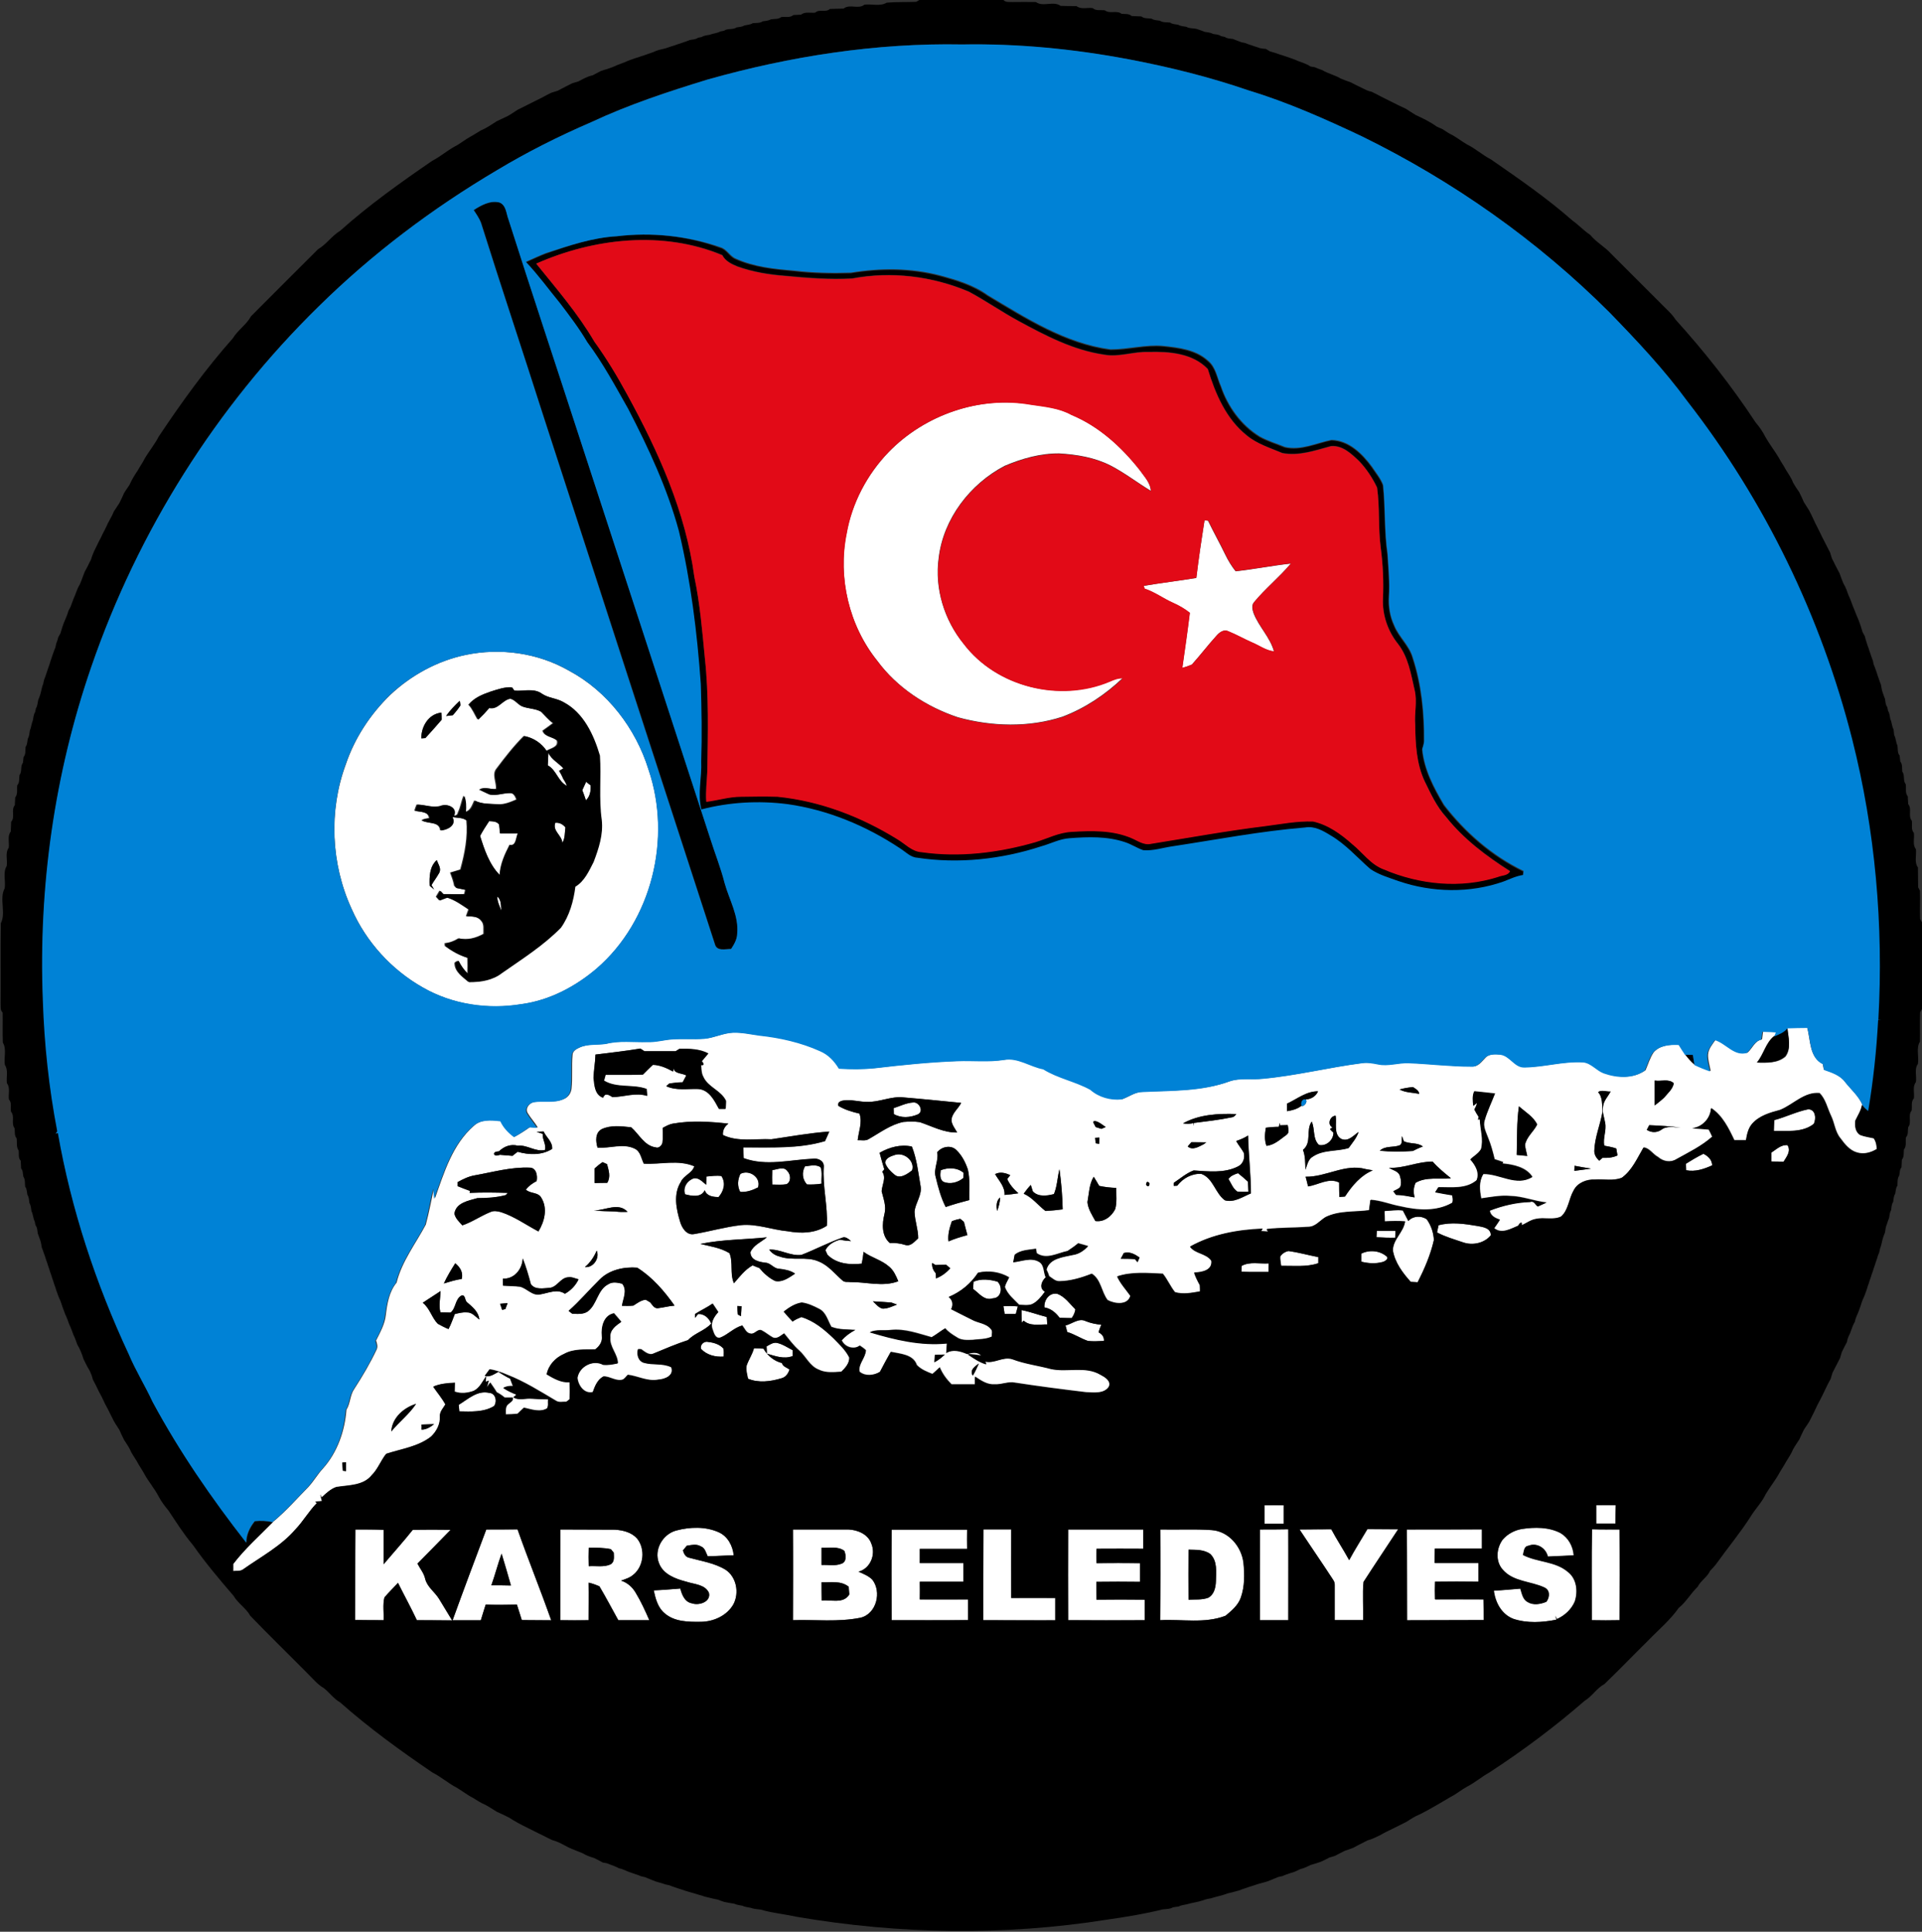 <?xml version="1.0" encoding="utf-8"?>
<!-- Generator: Adobe Illustrator 23.0.2, SVG Export Plug-In . SVG Version: 6.00 Build 0)  -->
<svg version="1.1" id="katman_1" xmlns="http://www.w3.org/2000/svg" xmlns:xlink="http://www.w3.org/1999/xlink" x="0px" y="0px"
	 viewBox="0 0 947 951.8" style="enable-background:new 0 0 947 951.8;" xml:space="preserve">
<rect x="0" y="0" width="947" height="951.8" fill="#333333" stroke="none"/>
<style type="text/css">
	.st0{fill:#FFFFFF;}
	.st1{fill:#0082D6;}
	.st2{fill:#E20A17;}
</style>
<g>
	<path class="st0" d="M437.8,222.8c17.8-18.4,44.8-27.8,70.1-23.5c6.8,1,13.8,1.6,19.9,5c13.6,5.7,24.7,15.8,33.7,27.2
		c2.2,3.2,5.3,6.2,5.5,10.3c-6.6-4-12.8-8.8-19.7-12.4c-7.8-4-16.7-5.5-25.4-6c-9.3-0.1-18.4,2.5-26.9,6.1
		c-17,8.9-30.2,26-32.5,45.3c-2.1,15.1,2.7,30.7,12.3,42.4c16.2,21.4,47.4,28.9,72,18.5c2-0.9,4-1.7,6.3-1.6
		c-8.5,8.1-18.5,14.8-29.6,19c-16.6,5.4-34.7,4.9-51.5,0.3c-15.6-5.2-30-14.6-39.8-27.9c-13.9-17.3-19.5-40.9-15.1-62.7
		C419.8,247.9,427.2,233.8,437.8,222.8 M593.5,256.3c0.4,0.1,1.3,0.2,1.7,0.3c2.7,5.6,5.8,11.1,8.5,16.7c1.4,2.9,3.1,5.7,5.1,8.2
		c9.1-1,18.1-2.8,27.2-3.8c-5.7,6.7-12.6,12.3-18.2,19.1c-1.3,1.5-0.7,3.8-0.1,5.5c2.6,6.6,8.1,11.7,10,18.7
		c-4-0.4-7.2-2.9-10.8-4.4c-4-1.7-7.7-3.9-11.7-5.5c-2.2-1.2-4.4,0.5-5.8,2.1c-4.2,4.6-8,9.6-12.2,14.3c-1.5,0.6-3.1,1.2-4.7,1.6
		c1.3-9,2.6-18.1,3.7-27.1c-2.5-2-5.2-3.6-8.2-4.9c-4.8-2.1-9.1-5.4-14.1-7c-0.1-0.4-0.3-1.1-0.4-1.4c8.6-1.5,17.3-2.5,25.9-3.9
		C590.6,275.2,592,265.8,593.5,256.3 M229.4,322.7c17.2-3.6,35.7-1,51,7.8c18.9,10.1,32.9,28.4,39.2,48.8
		c11.5,33.8,1.6,74.3-25.5,97.9c-10.5,8.9-23.3,15.7-37.1,17.6c-16.5,2.8-34,0.2-48.6-8.2c-15.4-8.7-28-22.5-35.1-38.7
		c-10.2-22.1-11.4-48.4-2.9-71.3c4.4-13,12.1-24.7,21.9-34.2C202.6,332.7,215.5,325.6,229.4,322.7 M241.6,340.8
		c-4,1.4-8.1,3-10.9,6.4c2,2.1,3,4.8,4.5,7.3c1.9-1.8,3.6-3.8,5.4-5.7c4.4,1,6.5-4.2,10.5-4.6c2.4,0.5,3.8,2.8,5.9,3.8
		c3.1,1.2,6.6,1,9.5,2.7c1.9,1.9,3.6,4,5.8,5.6c-1.7,1.3-3.4,2.5-5.1,3.7c1,3.2,4.9,2.8,7.1,4.9c0.9,3.3-3.3,3.7-5.3,5.1
		c-2.5-3.9-6.4-6.5-11-7.4c-4.9,4.9-9.2,10.4-13.4,16c-2.5,2.9,0,6.8-0.3,10.1c-2.8,0.4-5.8-1.5-8.3,0.4c1.6,0.8,3.3,1.5,4.9,2.3
		c3.4,0.8,6.7-0.7,10.1-0.7c1.9-0.1,2.8,1.8,3.3,3.2c-2.9,1.2-6,2.6-9.2,2.3c-3.9-0.2-8,0-11.5-1.8c-1.1,2.2-1.7,4.9-4.5,5.6
		c0.2-2.7,0.3-5.4-0.8-8c-1.1,2.8-1.5,5.7-2.8,8.4c-0.2,1.2-1.2,1.5-2.2,1.4c1.8-4-3.3-6.1-6.3-4.8c-3.9,1.2-7.9-0.7-11.8-0.6
		c-0.4,1-0.8,2-1.1,3c2.5,0.7,6.9,0.2,7.2,3.7c-1.3,0.2-2.7,0.2-3.7,1.1c3,1.8,8.8,0.4,9.2,4.9c3.2-0.2,7.9-2.6,5.7-6.6
		c2.4,0.4,5.2,0.2,7.2,1.7c0.8,8.1-0.8,16.4-3,24.2c-1.7,0.5-3.4,1-5,1.5c0.8,2.1,1.6,4.3,2,6.5c0.3,0.3,0.8,0.9,1,1.1
		c1.5,0.3,3,0.6,4.4,0.9c-0.1,0.5-0.3,1.6-0.5,2.1c-3.5,0.1-7,0-10.5,0c-0.4-0.4-1.2-1.3-1.6-1.7c-0.6,1-1.2,2-1.8,3
		c0.4,0.4,1.2,1.3,1.6,1.8c1.2-0.5,2.5-0.9,3.7-1.4c4,1.2,7.4,3.7,10.7,5.9c-0.4,1.1-0.8,2.2-1.2,3.3c2.6,0.1,5.6-0.1,7.4,2.2
		c1.7,1.7,1.1,4.3,1.2,6.5c-3.8,2.1-8,3.2-12.3,2.2c-2.1,1.3-4.4,2.2-6.8,2.4c0,0.3,0.1,1.1,0.1,1.4c3.4,2.5,7.1,4.6,11.1,5.8
		c0.1,2.6,0.1,5.2,0,7.8c-2-1.8-3.6-3.9-4.7-6.4c-0.6,0.5-1.8,0.6-1.6,1.6c0.2,4,4,6.5,6.8,8.9c5.6,0.1,11.5-0.9,16.1-4.4
		c10-7,20.5-13.6,29.1-22.4c4.2-5.9,6.2-13.1,7.1-20.2c4.5-2.7,6.7-7.7,9-12.2c2.5-6.6,4.8-13.5,4-20.7c-1.5-10.5-0.2-21.1-0.9-31.7
		c-3-10.2-8-21-17.8-26.3c-3.3-2-7.4-1.9-10.7-4.2c-3.9-2.9-9.1-1-13.6-1.5c-0.3-0.4-0.8-1.2-1.1-1.6
		C248.7,338.4,245.1,339.7,241.6,340.8 M219.8,352.8c1.1-0.1,2.2-0.2,3.3-0.4c1.4-1.5,2.7-3.1,3.8-4.9c-0.1-0.6-0.3-1.7-0.4-2.2
		C224,347.6,221.7,350,219.8,352.8 M207.6,363.8c0.5,0,1.5-0.1,2-0.1c2.7-3,5.4-6,8-9c0-1.2-0.1-2.4-0.1-3.5
		C211.2,351.7,207.5,358,207.6,363.8 M211.7,436.4c0.7,0.6,1.5,1.3,2.2,1.9c-0.3-0.5-1-1.6-1.3-2.2c1.1-2.1,2.6-3.9,3.8-6
		c1.2-2.2-0.5-4.3-1.2-6.3C211.6,427,211.6,432,211.7,436.4 M270.2,371c1.6,3.3,5,4.9,7.4,7.6c-0.5,0.3-1.6,0.9-2.1,1.2
		c0.8,1.3,1.5,2.7,2.1,4.1c0.7,1,1.3,2.1,1.7,3.3c-4.4-2.2-5.2-7.8-9.4-10.1C270,375.1,270.1,373.1,270.2,371 M288.8,385.2
		c0.7,0.6,1.5,1.2,2.2,1.8c0.2,2.7-0.3,5.5-2.3,7.4c-0.6-1.7-1.1-3.4-1.8-5C287.5,388,288.2,386.6,288.8,385.2 M241,404.6
		c1.7,0.1,3.7,0,4.8,1.5c0.2,1.5,0.4,2.9,0.4,4.4c3,0,5.9,0,8.9,0c-1.1,2.1-0.7,6.5-4.1,5.7c-2.4,4.7-4.6,9.5-4.9,14.8
		c-5.1-5.2-7.5-12.5-9.7-19.3C237.9,409.4,239.4,406.9,241,404.6 M273.6,405.4c2-0.2,3.7,0.7,5,2.2c-0.3,2.5-0.1,5.3-1.5,7.6
		C276.8,411.5,272.1,409.4,273.6,405.4 M245,441.7c2.1,1.7,1.7,4.6,2,7C246.1,446.4,245,444.1,245,441.7 M880.6,506.4
		c3.2-0.1,6.5-0.2,9.8-0.2c1.7,6.1,1,14.8,7.7,17.9c0.1,0.9,0.3,1.9,0.5,2.8c3.8,1.4,7.9,2.6,10.4,6c2.9,3.7,6.7,6.9,8.6,11.3
		c-0.4,2.8-2.1,5.2-3.3,7.8c-0.4,2.5,0,5.8,2.5,7.1c2.1,0.8,4.4,1.1,6.6,1.6c1.1,1.6,1.5,3.4,1.5,5.3c-2.9,1.8-6.4,2.8-9.8,1.8
		c-3.6-1-6.1-4.1-8.2-7c-2.7-3.2-2.9-7.6-4.7-11.2c-1.8-3.7-2.6-8.1-5.6-11.1c-7.6-0.7-12.9,5.7-19.5,8.3
		c-4.9,1.3-10.2,2.8-13.6,6.7c-2,2.3-2.6,5.3-3.1,8.2c-1.9,0-3.9,0-5.8,0c-2.8-5.9-5.8-12.1-11.4-15.8c-0.3,5-4.3,9.3-9.3,9.9
		c2.7,0.2,5.4,0.3,8.2,0.6c0.6,1.1,1.2,2.3,1.7,3.5c-5.2,4.7-11.7,7.8-17.8,11.2c-2.9,1.8-6.5,1.1-9-1.1c-2.5-1.3-4.3-4.5-7.1-4.7
		c-3.1,5.2-5.6,11.2-10.7,14.9c-4.2,1.7-8.8,0.6-13.2,0.9c-4.1-0.2-8.6,1.5-10.5,5.3c-2.4,4.1-2.5,9.6-6.2,12.9
		c-3.9,1.9-8.3,0.3-12.4,1.2c-2.6,0.4-4.7,2.1-7,3.1c0.2-2.3-1.1-1.1-1.7,0.2c-3.7,1.5-8.2,4.3-11.9,1.3c1-1.4,2-2.7,2.8-4.2
		c-2.2-0.8-4.6-1.8-5-4.5c6.3-2.5,13.2-4.1,20-4.3c2.1-0.8,2.5,1.6,3.8,2.2c1.4-0.6,2.8-1.3,4.2-1.9c-6.1-0.6-11.8-3.1-18-3.2
		c-4.8-0.4-9.5,0.5-14.2,1.2c-0.8-4.1-1.3-8.4,1.1-12.1c8-0.2,16.3,6.3,24.1,1.5c-3-4.8-9.4-6.1-14.7-6.6l0.3-0.7
		c-1.4-0.5-2.8-1-4.2-1.4c-0.9-3.6-1.8-7.1-3.2-10.5c-1-2.8-2.7-5.7-1.7-8.7c1.3-4.5,3.4-8.8,5.1-13.2c-3.4-0.4-6.8-0.7-10.2-1.1
		c-1,2.2-0.7,4.7-0.4,7.1c0.6-0.5,1.2-1,1.8-1.4c-0.2,1.2-0.8,2.2-1.3,3.2c0.7,1.2,1.4,2.4,2.1,3.6c-0.1,0.3-0.2,1-0.3,1.4l0.9-0.1
		c0.2,4.8,1.9,9.7,0.6,14.6c-1.2,2.2-3.5,3.4-5.3,5.1c2.5,2.8,4.8,6.5,3.1,10.3c-5.3,4.5-12.5,3.4-18.9,3.5c-0.5,0.8-1,1.6-1.5,2.4
		c2.7,0.6,5.6,1.1,8.4,1.5c0.1,1.2,0.5,2.5,0,3.7c-7.8,4.5-17.2,3.8-25.7,1.8c-4.9-0.9-9.6-2.9-14.6-3.2c-0.3,1.7-0.5,3.4-0.7,5.1
		c-7.2,1-14.8,0.1-21.5,3.4c-2.8,1.7-5,4.8-8.5,4.8c-6.8,0.5-13.7,0.3-20.5,1.1l0.8,1.2c-1.2-0.1-2.3-0.1-3.5-0.2l0.7-1.2
		c-12.3,0.5-24.8,2.7-35.7,8.8c2.6,3.6,7.9,3.2,10.5,6.9c0.6,4.8-4.8,5.8-8.5,5.9c0.8,2.1,1.8,4.2,2.8,6.1c0,0.8,0.1,2.4,0.1,3.2
		c-4.1,0.7-8.3,1.6-12.4,0.4c-2.3-2.8-3.7-6.3-6-9.1c-7.5-0.3-15.2-1.1-22.4,1.3c1.6,3.5,4.3,6.4,6.5,9.5c-1.3,4.9-7.8,4.1-11.3,2.2
		c-3.1-4-3.2-10.1-7.8-13c-5.1,2-10.4,3.6-15.9,3.7c-2,0.1-3.5-1.4-5.1-2.5c-0.3-1.1-0.8-2.2-1.3-3.2c1.5-5.7,8.2-6.2,13-7.3
		c3-0.4,5.5-2.1,7.5-4.3c-1.6-0.5-3.3-1-4.9-1.4c-1.6,1.4-3.5,2.6-5.2,3.8c-5,1-10.5,4.4-15.2,1.1c-0.1-0.6-0.3-1.7-0.4-2.2
		c-3.5,0.6-7.5,0.5-10.4,2.9c-0.2,0.9-0.5,2.8-0.7,3.7c4.1-0.4,8.7-2.5,12.6-0.3c2.8,1.5,2.3,5.1,3.4,7.7c-2.1,1.9-3.4,5.3-0.4,7.1
		c-1.8,2.4-3.6,4.9-6.4,6.2c-2,0.8-4.3,0.4-6.4,0.3c-2.6-2.7-5.7-5.1-7-8.7c0.3-1.7,1.4-3.2,2.1-4.8c-4.6-2.7-10.1-3.5-15.3-2.3
		c-3.5,5.3-8.5,9.5-14.4,11.9c2,1.5,2.3,3.8,1.2,6c3.4,1.7,6.9,3.5,10.3,5.2c3.1,1.7,7,1.7,9.3,4.6c1.1,0.9,0.4,2.4,0.5,3.7
		c-3,1.5-6.5,1.3-9.7,1.7c-2.7,0.1-5.6,0.3-7.9-1.4c-2-1.2-4-2.5-5.5-4.3c-2.3,1.3-4.4,3.1-6.7,4.4c-6.5-1.8-13.1-4.3-20-3.6
		c-3.5,0.5-7.1-0.4-10.4,1.1c12.2,3.7,25.1,6.8,38,5.5c-0.1,1.5-0.2,3.1-0.3,4.7c3.3-2,7-0.9,10.3,0.5c2.4-0.7,5-1.3,7,0.8
		c-2.3-0.3-4.5-0.7-6.8-0.7c2.9,1.9,5.8,3.9,9.2,5l-0.6-1.4c4.7,1.2,8.9-2.7,13.6-1.1c6.1,2.3,12.7,3.1,19,4.8
		c8,1.7,16.9-1.6,24.3,2.8c2.1,1.2,5.4,3.1,4.1,5.9c-2.4,3.7-7.5,2.9-11.3,2.8c-11.7-1.4-23.3-2.9-35-4.7c-3.4-0.7-6.6,1-10,0.8
		c-3.7,0.3-6.8-1.9-9.7-3.8c0,0.9,0,2.8,0,3.8c-3.9,0-7.7,0-11.6,0c-2.4-2.4-4.5-5.2-5.8-8.4c-1.1,1.1-2.3,2.3-3.6,3.3
		c-2.8-1.1-5.6-2.2-7.7-4.4c-1.8-5.3-8.2-5.5-12.8-6.5c-1.8,3.2-3.6,6.5-5.3,9.8c-3,1.9-7.4,2.3-10.1,0c-0.8-3.8,3-6.8,3.1-10.6
		c-0.9-0.9-2-1.6-3-2.3c-3,2.2-7.5,0.7-8.9-2.6c1.9-2.1,4.2-3.8,6.7-5.1c-4-0.3-8,0-11.8-1.5c-1.8-3.1-2.6-7.2-6.1-8.9
		c-2.7-1.4-5.5-2.7-8.5-3.1c-3.3,0.5-6.2,2.4-8.8,4.4c1.3,1.7,2.8,3.3,4.4,4.9c1.3-0.9,2.8-1.6,4.3-2.2c6.3,1.8,11.4,6.1,15.9,10.5
		c2.8,2.9,5.9,5.7,7.7,9.4c0.1,2.9-2,5.2-4,7.1c-3.7,0.2-7.7,0.7-11.1-1c-4.4-1.7-6.3-6.4-9.6-9.4c-2.9-2.5-5.1-5.6-7.5-8.5
		c-1.6,1-3.2,2.8-5.4,2.1c-1.9-1-3.6-2.5-5.5-3.5c-2.1-1.2-3.5,2-5.6,1.5c-2.2-0.2-2.9-2.5-4.1-4c-4.1,1.1-7,4.5-10.9,6
		c-2.4,0.6-3.1-2.3-3.7-4c-1.3-3.2,0.7-6.3,2.8-8.6c-0.9-1.4-1.9-2.8-2.8-4.2c-2.7,1.9-5.8,3.3-8.6,5.1c0,0.5,0,1.4,0,1.9
		c0.4-0.5,1.1-1.4,1.5-1.9c3.1-0.3,5.4,1.9,6.5,4.7c-3.2,3.6-8.2,4.7-11.5,8.2c-5.8,1.9-11.4,4.3-17,6.6c-2.2,1.1-4.4-0.9-6.1-2.1
		c-0.4,0-1.2-0.1-1.5-0.1c-0.8,2.6,0,5.9,2.9,6.7c4.4,1.3,9.2,0.1,13.5,2.2c1.5,4.2-3.3,6-6.6,6.2c-5.2,1-9.9-1.8-14.9-2.4
		c-0.7,0.8-1.4,1.7-2.3,2.3c-3.4,1.2-6.4-1.6-9.7-1.5c-2.9,1.5-4.2,4.8-5.2,7.7c-4.3,1.1-7.3-3.3-7.6-7c0.9-5.6,7.6-9.1,12.7-6.5
		c2.4,0.3,4.8-0.2,7.2-0.7c-0.1-4.6-4.2-8-3.7-12.7c-0.4-3.6,2.8-5.9,5.4-7.7c-1.2-1.4-2.4-2.8-3.6-4.2c-5.1,0.9-6.2,6.6-5.9,11
		c0.4,2.8-1.2,5.2-3.4,6.8c-5.1,0.1-10.6-0.4-15.3,2.2c-4.2,1.8-7.6,5.4-8.5,10c3.5,2,7.1,4.2,11.3,3.9c0.2,2.8,0.1,5.6,0,8.4
		c-0.4,0.3-1.3,1-1.7,1.3c-1.7-0.1-3.6,0.5-5.1-0.5c-7.8-4.6-15.5-9.5-24-12.8c-2.8-1.2-5.7-2.3-8.7-2.7c-0.6,0.8-1.7,2.3-2.3,3.1
		c2.5,0.8,4.6-0.8,6.7-1.9c1.9,1.2,3.8,2.4,5.8,3.3c0.5,1.2,0.9,2.5,1.4,3.7c-1.7-0.1-3.3,0.1-4.8,0.9c2,1.4,4.2,2.4,6.5,3.3
		l-1.5,1.3c2.8,1.8,6,0.4,9,0.7c2.7,0.2,5.4,0.3,8.1,0.3c-0.2,1.5,0.2,3.1-0.5,4.5c-3.6,2.2-7.8,0.5-11.5-0.3c-1,1-2.1,2-3.1,3
		c-1.9,0.2-3.9,0.3-5.8,0.3c0-1.7-0.3-3.9,1.3-5.1c0.9-1,2.7-1.7,2.1-3.2c-1,0-3,0-4,0c-1.2-1-2.5-1.9-3.9-2.6
		c-1-1.7-2.1-3.2-3.2-4.8c-0.4,0.6-1.2,1.8-1.6,2.4c0.2-0.8,0.7-2.4,0.9-3.3l-1.5,0.5l0.2-2.7c-1.8,2.6-3.2,5.8-6.1,7.2
		c-3,1.1-6.3,1.5-9.4,0.4c0-1.5,0.1-2.9,0.1-4.4c-3.6,0.2-7.3,0.5-10.6,1.9c2,2.9,4.3,5.6,6,8.7c-1.1,1.9-2.9,3.6-2.7,6
		c0.2,3.8-1.8,7.5-4.5,10c-6.4,4.9-14.6,6-22,8.4c-2.7,3.3-4.1,7.5-7.2,10.6c-4.2,5.2-11.5,4.8-17.5,5.8c-2.8,1-5,3.1-7.1,5.1
		l-0.7-1.5c0.3,1.1,0.6,2.2,0.9,3.3c-1.1,0.1-2.2,0.2-3.4,0.3l0.9,0.6c-3.9,4-6.7,8.9-10.5,12.9c-7.2,8.4-17.1,13.6-26,19.9
		c-1.4,1-3.2,0.6-4.8,0.8c0-0.9,0-2.7,0-3.5c5.8-7.6,12.9-13.9,19.6-20.7c6.3-5.2,11.7-11.4,17.4-17.2c2.6-2.8,4.5-6.2,7.1-9
		c7.1-7.9,10.8-18.5,11.6-29c2-3.2,1.7-7.2,3.9-10.3c4-6.2,7.8-12.6,10.9-19.2c0.8-1.5,0.3-3.1-0.2-4.6c2-4,4.3-8,4.8-12.6
		c0.7-5.6,1.6-11.4,5.3-15.9c2.6-10.5,9.4-19.2,14.4-28.6c1.6-5.9,2.7-12,4-17.9c0.1,1.2,0.4,3.7,0.5,5c4.5-12.7,8.6-26.5,19.1-35.7
		c3.6-3.5,9-3,13.5-2.5c1.6,3.1,3.9,5.7,6.7,7.8c2.6-1.4,5.1-3,7.6-4.8c1,0.1,2.9,0.2,3.8,0.2c-1.5-2.5-3.5-4.6-5-7.1
		c-1.4-2.5,1.1-5.2,3.5-5.5c4.7-0.7,9.8,0.6,14.3-1.4c2.1-0.8,3.5-2.8,3.8-5c0.6-5.5,0-11.1,0.5-16.6c0-2,1.9-3.1,3.5-3.8
		c4.2-2,8.9-1.2,13.3-1.9c6.7-1.7,13.6-0.7,20.4-0.9c4.1,0.1,8-1,12-1.3c5.3-0.4,10.7,0.1,16-0.3c4.8-0.4,9.2-2.8,14.1-3
		c4.4-0.1,8.7,0.9,13,1.4c10.3,1.1,20.6,3.5,30.1,7.7c4,1.6,7,4.9,9.2,8.6c5.9,0.3,11.8,0.4,17.6-0.2c13.6-1.6,27.2-3,40.9-3.5
		c7.6-0.3,15.3,0.5,22.8-0.6c6.9-1.3,12.9,3.4,19.4,4.6c7.2,4.5,15.8,6,23.2,10.1c4.2,3.7,10,5.3,15.5,4.7c3.4-1.2,6.4-3.6,10.1-3.6
		c14.4-0.7,29.3-0.2,43.1-5.3c5.2-1.7,10.8-0.6,16.1-1.2c16.5-1.5,32.6-5.6,49-7.7c2.7-0.4,5.3,0.1,7.9,0.6c5,1,10-0.9,15.1-0.6
		c10.3,0.4,20.7,1.7,31,1.7c2.9,0.3,4.6-2.3,6.4-4.1c1.8-2.2,5.1-2,7.7-1.8c4.7,0.5,6.9,6.4,11.9,6.3c9.8-0.1,19.3-3.2,29.1-2.5
		c4,0.4,6.5,4.1,10.1,5.4c6.5,2.3,14.3,2.8,20.2-1.4c1.3-3,2.2-6.2,4-8.8c3.1-3.6,8.2-3.9,12.7-3.8c1,1.6,2,3.3,3.1,4.8
		c1.4,1.8,2.8,3.6,4.7,5.1c2.5,1.2,5.1,2.2,7.6,3.1c-0.5-2.7-1.4-5.4-1.3-8.1c0.2-2.9,2.2-5.1,3.7-7.3c5.5,1.7,9.5,8.2,15.8,6.3
		c2.4-2.1,3.5-5.8,7.1-6.5c0.2-1.3,0.3-2.6,0.5-3.9c2.2,0.1,4.4,0.1,6.7,0.3c-0.2,0.5-0.6,1.5-0.8,2c-4.2,3.3-5.2,9.1-8.6,13.1
		c4.7,0.1,10,0.3,13.8-3C882.8,516.5,881,511,880.6,506.4 M293.4,519.6c-0.1,3.8-0.8,7.6-0.8,11.4c0.3,3.6,0.6,8.4,4.7,9.8
		c0.9-2.6,3-1.4,4.6-0.3c5.7-0.1,11.4-2.4,17.1-0.6c-0.1-0.9-0.2-2.6-0.3-3.4c-6.8-2.5-14.7-0.3-21-4.1c0.2-0.7,0.6-2.2,0.8-2.9
		c6.1,0,12.3,0.1,18.4-0.1c1.6-1.6,3.2-3.2,4.9-4.8c3.6,0,6.9,1.6,10,3.3c0-0.5,0.1-1.4,0.2-1.8c0.5,3,4.2,2.6,6.3,3.7
		c-0.6,1.1-1.2,2.3-1.8,3.4c-2.2,0-4.4,0.3-6.6,0.6c-0.5,0.4-1,0.9-1.5,1.3c5,2.4,10.5,1.2,15.8,1.4c5.4,0.4,7.9,5.7,10.2,9.8
		c0.8,0,2.4,0,3.2,0c0.1-1.3,0.2-2.6,0.2-3.9c-2.4-5.2-8.9-6.7-11.2-11.9c-1-1.8-0.9-3.9-1.1-5.8c2,0.4,1.1-1,0.4-1.9
		c1.1-1.3,2.2-2.5,3.2-3.8c-4.4-2.3-9.4-2.4-14.2-2.3c-0.5,0.3-1.4,0.9-1.9,1.2c-3.2,0-6.5,0-9.7,0c-1.9,0-3.8,0-5.7,0
		c-0.5-0.3-1.5-1-2-1.3C308.1,517.8,300.7,518.7,293.4,519.6 M815.3,532.4c0,4.1,0,8.2,0,12.2c1.6-1.2,3.2-2.4,4.6-3.8
		c1.8-2.2,4.2-4.2,4.8-7.1C822.3,531.4,818.3,533,815.3,532.4 M689.6,536.8c3,1.6,6.4,1.5,9.7,2.2c-0.2-1.8-1.8-2.5-3-3.3
		C693.9,535.8,691.7,536.2,689.6,536.8 M787.4,538.1c2.4,2.6,1.9,6.5,2.1,9.8c-1.1,6.4-3.8,12.5-4,19c-0.1,2,1,3.7,2.4,5
		c0.4-0.4,1.2-1.1,1.6-1.4c2.5,0.1,5.1-0.1,7.4-1.2c-0.1-0.9-0.4-2.5-0.6-3.4c-1.9-0.7-3.9-1-5.9-1.4c-0.8-3.8,1.2-7.5,0.4-11.3
		c-0.4-2.7-1.6-5.4-1-8.1c0.3-2.8,2.5-4.8,3.7-7.3C791.5,538,789.2,536.8,787.4,538.1 M634.1,543.8c0,0.9,0,2.8,0,3.7
		c2.6-0.4,5.1-1,7.2-2.7l0.5,0.2c1.2-0.4,2.5-2.1,1.6-3.3c2.5-0.1,5-1.6,6-4C643.6,537.6,639.1,541.5,634.1,543.8 M427,542.9
		c-3.4,0-6.6-1-10-0.8c-1.7,0.1-4.6,0.4-3.9,2.8c3.2,1.9,6.8,2.9,10.4,3.8c1.5,4.4-0.5,8.7-0.9,13.1c1.8-0.1,3.8,0.5,5.5-0.6
		c5.5-3.1,10.7-7.1,17-8.4c2.7-0.2,5.4-0.3,8.1,0.1c6,2,11.9,5.2,18.4,5.1c-1-1.9-2.5-3.7-2.8-5.9c0.1-3.6,3.3-5.7,4.8-8.7
		c-9.5-0.9-19-2-28.5-2.7C438.9,540.1,433.1,543.2,427,542.9 M748.4,545.1c-1.2,7.9-0.9,16-1.1,24c1.7,0.2,3.4,0.3,5.2,0.5
		c-0.4-1.8-0.9-3.6-1.1-5.4c0.7-4,4.3-6.6,6-10.1C755.6,550.2,751.6,547.9,748.4,545.1 M582.9,553.5c1.7,0.3,3.4,0.3,5.1-0.1
		l0.1,1.4c0-0.4,0.1-1.1,0.1-1.5c6.3-0.8,12.6-1.5,18.8-2.8c1-0.1,1.6-0.9,2.1-1.6C600.2,548.6,590.8,549.1,582.9,553.5
		 M656.5,555.5c-0.3,0.2-0.9,0.7-1.2,0.9c0.5,0.6,1.1,1.2,1.7,1.7c0.1,3.6-3.5,6.9-7.1,6.1c-3.2-2.9-1.9-7.8-3.6-11.5
		c-3.1,4.2,0.2,10.3-4.3,13.9c1.2,3.1,1.1,6.5,1.2,9.8c0.9-2.3,1.3-5.2,3.7-6.5c5.3-3.5,11.9-2.4,17.6-4.2c1.8-2.5,3.9-4.9,4.9-7.9
		c-2.6,1.7-5.1,5-8.6,3.4c-3.9-2.3-2.1-7.7-2.7-11.4C655.5,549.8,653.8,553.9,656.5,555.5 M539.8,555.3c0.9,0.3,1.9,0.6,2.9,0.9
		c0.5-0.2,1.6-0.7,2.1-0.9c-1.6-1.1-3.1-2.5-5.1-2.9C537.5,552.2,539.6,554.3,539.8,555.3 M331.7,553.6c-1.9,0.3-3.6,1.2-5.2,2.2
		c0,2.4,0.2,4.9-0.1,7.3c-0.3,1.3-1.7,2.9-3.3,2.3c-5.6-0.8-8.2-6.5-12.1-9.9c-4.8-0.5-10-1.2-14.5,0.9c-3.3,1.8-3,6-2.1,9.1
		c6.1,0.5,12.5-2.3,18.3,0.5c2.9,1.4,3.2,4.9,4.5,7.4c8.3,0.5,16.9-2.1,24.9,1.3c-1.1,3.6-5.3,4.5-6.7,7.8
		c-3.7,5.9-2.2,13.3-0.3,19.5c0.8,3,3.2,6.8,6.9,6.1c7.7-1.3,15.2-3.5,23-4.4c7.9-0.8,15.3,2.3,23.1,3c6.5,1.2,13.6,1,19.3-2.7
		c0.6-9.8-2.2-19.4-1.5-29.2c0.1-2.9-3-4.1-5.4-3.8c-11.3,0.5-23.1,3.8-34.1-0.3c0-1.8-0.1-3.6-0.1-5.3c13.4-0.1,27.1,0.8,40.2-3.1
		c0.8-1.6,1.4-3.1,2.1-4.7c-9.6,0.7-19,2.4-28.5,3.8c-7.9-0.4-16.5,1.4-23.9-2.1c-0.2-2.3,0.9-4.3,2.7-5.6
		C349.9,552.7,340.7,552.1,331.7,553.6 M630.1,555.2c-2.2,0-4.3,0.1-6.4,0.4c-0.5,3-0.7,6,0.3,8.9c4-0.3,6.9-3.3,10-5.5
		c1.4-1.1,0.6-3.2,0.5-4.7c-0.9,0-2.8,0.1-3.8,0.1c0-0.3-0.1-0.9-0.1-1.2C630.4,554,630.2,554.6,630.1,555.2 M812.6,554.4
		c-0.4,0.8-0.8,1.5-1.2,2.3c2.2,1.4,4.9,1.5,7.1,0c2.8-2.2,6.4-1.2,9.6-1.1C823,555,817.8,554.6,812.6,554.4 M264.4,557.7
		c1,0.3,2.1,0.7,3.1,1c-0.3,2.7,1.8,5.1,1.1,7.9c-4.7,1.1-8.7-2.6-13.4-2.1c-3.5-0.9-6.8,0.4-9.3,2.8c-0.6,0-2.7,0.1-2.4,1.4
		c0.6,1.2,1.9,0.5,2.9,0.3c2.1,0.2,4.1,0.3,6.2,0.5c0.8-0.7,1.6-1.4,2.5-2c5.6,1.6,11.9,1.8,17-1.4c0.3-3.5-2.9-5.7-4.2-8.6
		C266.7,557.5,265.6,557.6,264.4,557.7 M609.1,562.2c1.1,2,2.6,3.8,3.8,5.8c0.7,2.7-0.4,5.7-3,6.8c-6.8,3.3-14.5,2.3-21.7,1.9
		c-3.6,1.4-6.6,4-9.8,6.1c0,0.4,0,1.1,0,1.5c0.4,0,1.2-0.1,1.7-0.1c2.8-3.7,7.2-6.1,11.9-5.8c6,2.2,6.8,9.6,11.6,13
		c4.5,1.3,8.8-1.7,12.8-3.4c0-9.5-1.2-19-1.4-28.5C613.1,560.7,611.1,561.5,609.1,562.2 M539.6,560.6c0.1,0.9,0.1,1.8,0.2,2.7
		c0.4,0.1,1.3,0.2,1.7,0.3c0-1,0.1-2,0.1-3.1C541.2,560.5,540.2,560.5,539.6,560.6 M690.8,559.8c-0.3,1.4,0.4,3.6-1.2,4.5
		c-3.2,1.3-7.1,0.1-9.8,2.7c5.4,0.5,10.9,0.5,16.3,0.1c1.6-0.9,3.2-1.6,4.9-2.2c-2.7-2.1-6.4-1.1-9.4-2.6
		C691.4,561.5,691.1,560.6,690.8,559.8 M587,562.8c-0.4,0.5-1.3,1.5-1.7,2c2.3,2.1,5.4,0.2,7.7-1c0.3-0.2,1-0.8,1.4-1
		C591.9,562.8,589.4,562.9,587,562.8 M433.4,568c0.7,2.8,1.5,5.5,2.3,8.2c-0.3,0.3-0.8,0.9-1,1.2c2.1,3-0.1,6.4-0.3,9.6
		c0.9,3.7,2.4,7.4,1.4,11.2c-1.2,4.8-1.5,10.7,2.6,14.3c2.6-0.2,5.3,0.2,7.8,1c2.7,0.7,4.5-1.8,6.2-3.3c0.1-4.4-1.7-8.7-1.8-13.1
		c0.4-4.5,4-8.4,2.9-13.1c-1.1-6.4-1.8-13-4.2-19C443.8,563.7,438.2,565.2,433.4,568 M462.1,567.4l-0.4,0.3
		c0.9,4.2-1.9,8.2-0.7,12.3c1.2,5,2.5,10.1,4.9,14.7c3.8-1.3,7.7-2.4,11.6-3.4c-0.1-5,0.5-10.2-0.7-15.1c-1.1-3.5-2.9-6.9-5.6-9.5
		C468.8,564.1,464.3,564.8,462.1,567.4 M293,575.7c0,2.4,0,4.8,0,7.2c2.1,0,4.1-0.1,6.2-0.1c1.8-3,0.7-6-0.1-9.2
		c-0.5-0.3-1.6-0.8-2.2-1C295.5,573.6,294.2,574.6,293,575.7 M684.4,575.4c1.8,1.3,4.7,1.6,5.4,4.1c0.5,1.7,0.8,3.6,0.1,5.3
		c-0.9,1.1-2.3,1.4-3.4,2.1c0.5,0.6,0.9,1.2,1.4,1.8c3.1,0,6.1,0.7,9.1,1.2c-0.6-2.5-0.6-4.9,0.5-7.2c5.3-3,11.6-1.6,17.4-2.2
		c-3.1-2.6-6.3-5.1-9-8.2C698.6,572.2,691.8,575.7,684.4,575.4 M775.8,574.4c0,0.6-0.1,1.9-0.1,2.5c2.8-0.3,5.5-0.7,8.2-1.1
		C781.2,575.4,778.5,574.9,775.8,574.4 M234,579.1c-3.1,0.5-5.9,1.9-8.5,3.4c0,0.5,0,1.5,0,2c2,0.8,4,1.6,6,2.3l-0.1,1
		c6.3-0.3,12.5-0.2,18.8,0l-1,1.1c-4.6,1.2-9.3,1.5-14,1.5c-4.3,1.2-10.5,2.2-11.3,7.6c0.5,2.4,2.4,4.1,3.9,5.8
		c4.8-1.6,9-4.6,13.7-6.5c1.7-0.8,3.6-0.5,5.4,0c6.6,2.1,12.3,6.3,18.4,9.5c3-4.9,4.7-11.4,1.4-16.6c-1.5-2.9-5.5-1.9-7.6-4
		c1.4-1.9,3.3-3.2,5.3-4.2c0.5-2.5-0.1-6.4-3.2-6.6C251.9,574.9,243,577.5,234,579.1 M643.3,579.8c0.4,1.6,0.8,3.2,1.2,4.8
		c5.1-0.7,10.2-4.5,15.3-1.9c0.1,2.3,0,4.7,0.1,7.1c0.7,0,2.1-0.2,2.8-0.2c3.5-5.3,7.7-10.4,13.7-12.9c-0.9-0.2-2.6-0.5-3.5-0.6
		C662.9,573.2,653.4,580,643.3,579.8 M522,576.1c-1,4.1-1.1,8.4-2.7,12.3c-3.4,0.9-7.7,1.5-10.4-1.3c-0.3-1.1-0.7-2.2-1-3.2
		c-1.2,1.4-2.4,2.8-3.5,4.3c4.3,1.9,7,5.7,10.7,8.5c2.8-0.2,5.7-0.4,8.5-0.8C523.4,589.2,522.9,582.6,522,576.1 M490.3,578.5
		c1.9,3.3,5,6.2,4.6,10.3c2.3-0.2,4.6-0.5,6.8-0.8c-2.3-2-4.2-4.3-5.5-7c0.4-0.5,1.1-1.5,1.5-1.9
		C495.4,577.9,492.8,577.3,490.3,578.5 M535.8,592.3c0.3,3.4,2.3,6.4,3.9,9.3c4.2,0.6,8-2.2,9.8-5.9c0.9-3.4,0.5-6.9,0.5-10.4
		c-2.8-0.1-5.6-0.4-8.4-1c-0.9-1.5-1.8-3-2.7-4.5C536.6,583.5,536.6,588.1,535.8,592.3 M565.2,582.3c-0.9,1.2-0.6,2,0.7,2.2
		C566.8,583.3,566.5,582.6,565.2,582.3 M491.3,596.7c0.8-2.2,1.5-4.4,1.4-6.7C490.8,591.8,490.9,594.3,491.3,596.7 M292.6,596.4
		c3.5,0.3,7,0.4,10.5,0.5c2,0.3,4,0.3,6.1,0.2C304.8,592.2,298,596.5,292.6,596.4 M469,601.7c-1.1,3.2-2.1,6.5-1.6,10
		c3-1.3,6.1-2.3,9.3-3.1c-0.6-2.2-1.2-4.3-1.7-6.5c-0.5-0.4-1.4-1.1-1.8-1.5C471.7,600.8,470.3,601.2,469,601.7 M345.1,612.9
		c4.9,1.2,10,1.9,14.4,4.5c1.9,4.6,0.1,10.1,2.2,14.8c2.8-3.2,5.4-6.7,9.2-8.8c1.1,0.4,2.2,0.8,3.3,1.3c2.2,2.6,4.7,4.9,7.8,6.4
		c3.7,0.7,6.9-1.8,9.8-3.6c-2.3-1.6-5.1-2.1-7.8-2.4c-2.7,0-4.2-2.9-6.9-3c-3.1-0.4-7.3-1.2-7.3-5.2c1.5-3.5,5.3-5,8.1-7.3
		C366.9,610.8,355.8,610.6,345.1,612.9 M414.8,609.9c-6.8,2.4-13.2,5.8-19.9,8.4c-5.5,0.7-10.4-2.9-15.9-2.6c1.2,1.8,3,2.9,5.1,3.4
		c6.3,2.3,13.3-0.3,19.4,2.5c4.7,1.9,7.8,6.1,11.6,9.3c1,1,2.6,0.6,3.9,0.8c7.8-0.1,16,2.5,23.6-0.4c-1.1-2.6-2.3-5.4-4.5-7.2
		c-3.7-3.3-8.7-4.4-12.6-7.3c-0.2,1.9-0.5,3.9-0.9,5.8c-5.8,0.7-12.6,0.1-16.9-4.4c-0.2-0.6-0.7-1.7-1-2.2c1.4-2.8,4.3-4.4,7.2-5.2
		c1.8,0.4,3.6,0.6,5.4,0.7C418.1,610.5,416.5,609,414.8,609.9 M294,616.2c-1.3,3.1-3.2,6-5.8,8.1C292.3,624.8,295.6,619.9,294,616.2
		 M553.7,617.4c-0.4,0.7-1.1,2.1-1.5,2.8c2.3,0,4.7,0,7,0.2c0.3,0.4,0.9,1.1,1.3,1.5c0.3-0.8,0.7-1.5,1-2.3
		C559.2,618,556.6,616.5,553.7,617.4 M247.8,630c0,0.9,0,2.6,0,3.5c2.7,0.2,5.5,0.2,8.3,0.5c3.5,0.8,6.1,4.7,10.1,3.8
		c4-0.7,8.3-2.9,12.1-0.3c2.9-1.6,5.3-4.1,6.7-7.1c-1.7-0.4-3.3-1.3-5.1-1c-3.8,0.2-5.3,4.7-9,5.2c-3.1,0.1-7.2,1.1-9.4-1.8
		c-1.2-4.3-2.4-8.5-4-12.7C257.3,625.3,253.4,630.3,247.8,630 M459.3,622.3c-0.2,2,0.6,3.7,1.8,5.1c0,0.6,0.1,1.8,0.1,2.5
		c2.7-1,5.1-2.8,7-5c-0.7-0.6-1.4-1.2-2.1-1.8c-1.8,0.1-3.5,0.1-5.2,0.2C460.5,623,459.7,622.5,459.3,622.3 M218.7,632.4
		c2.9-0.9,5.8-1.8,8.8-2.3c0.8-3.2-0.7-5.7-3.2-7.7C222.2,625.7,220.3,628.9,218.7,632.4 M295.5,630.4c-5.2,5.1-9.9,10.7-15.4,15.5
		c0.5,0.4,1.4,1.1,1.8,1.4c2.6,0.1,5.4,0.4,7.6-1.1c4.7-3.5,4.8-10.7,10.1-13.4c2.1-1.4,4.6-0.9,6.9-0.3c2.7,3.3,0.4,7.3-0.1,10.9
		c1.8,0,3.7,0.1,5.6-0.1c1.9-1.2,3.8-2.7,6.1-2.9c0.6,0.3,1.7,1,2.2,1.3c1,1.1,1.8,2.9,3.6,2.9c2.8-0.3,5.6-1.1,8.4-1.3
		c-5-7.2-10.9-14.1-18.4-18.7C307.5,624.1,300.3,625.6,295.5,630.4 M208.3,641.9c3.5,2.7,4.4,7.3,7.4,10.4c1.7,0.9,3.4,1.9,5.3,2.6
		c1.2-2.4,2.1-4.9,3.1-7.4c2-0.5,4-1,6-0.8c2.6-0.1,4.2,2.2,6.1,3.5c-0.5-3.8-3.4-6.2-6.1-8.5c-1.2-0.9-0.7-3.8-2.7-3.3
		c-3.3,1.7-2.7,6.2-5.4,8.4c-1.7-0.1-3.3-0.1-5-0.1c-0.9-3.5,0-7,0.1-10.5C214.2,638.1,211.2,639.9,208.3,641.9 M430.1,641.2
		c1.5,1.3,2.8,3.2,4.9,3.6c2.5,0,4.7-1.1,7-2c-0.7-0.3-2-0.8-2.7-1C436.2,641.6,433.1,641.3,430.1,641.2 M246.4,642.4
		c0.3,1,0.7,2,1,3c0.5-0.1,1-0.3,1.6-0.4c0.3-0.7,0.8-2.2,1.1-2.9C248.9,642.2,247.7,642.2,246.4,642.4 M363.3,643.5
		c0,1.4,0.1,2.8,0.2,4.2c0.4,0.2,1.1,0.6,1.5,0.8c0.2-1.6,0.3-3.3,0.3-4.9C364.8,643.6,363.8,643.5,363.3,643.5 M460.6,667.6
		c-0.1,1.2-0.1,2.4-0.2,3.6c1.9-1,3.6-2.3,5.1-3.8C463.9,667.4,462.3,667.5,460.6,667.6 M479.3,677.8c1.2-1.9,2.1-3.9,3-6
		C480.4,673.3,477.6,674.9,479.3,677.8 M192.8,705.3c3.8-4.7,8.8-8.5,12.2-13.6C198.9,693.6,193.2,698.5,192.8,705.3 M207.7,701.9
		c0,0.8,0,1.7,0,2.5c2.4,0,4.4-1.3,6.2-2.7C211.9,701.8,209.8,701.8,207.7,701.9 M168.7,720.6c0,1.3,0.1,2.7,0.2,4
		c0.4,0.1,1.2,0.2,1.6,0.2c0-1.5,0-2.9,0-4.4C170.1,720.6,169.2,720.6,168.7,720.6 M440.3,546c3.2-1,6.3-2.7,9.7-2.8
		c2.9-0.2,5.3,4.5,2.1,5.9c-3.8,1.6-8.2,1.9-11.8-0.2C440.4,548.2,440.3,546.7,440.3,546 M874.2,551.9c5.7-1.5,11-4.2,16.8-5.3
		c3.7,0.1,3.9,4.6,2.7,7.2c-5.6,4.4-13.1,3.4-19.7,3.5C874,555.4,874.1,553.7,874.2,551.9 M872.8,567.9c2.5-1.6,4.7-3.9,7.9-3.7
		c1.9,2.9-0.4,5.7-1.9,8.2c-2,0-4-0.1-6-0.1C872.8,570.8,872.8,569.3,872.8,567.9 M440.8,569.1c4.4-1.6,10.1,2.8,8.6,7.5
		c-2.3,1.8-6.1,4.6-8.8,2c-1.9-1.5-3.7-3.4-4.5-5.8C436.4,570.5,438.9,569.7,440.8,569.1 M839.3,568.5c2.3,1.1,4.3,3,4.3,5.7
		c-4,1.8-8.4,3.3-12.8,2.4c0-1.1,0-2.2-0.1-3.2C833.5,571.7,836.3,570,839.3,568.5 M396.6,574.7c2.5-0.3,5.5-1.1,7.7,0.4
		c1,2.5,0.3,5.4,0.5,8.1c-2.4,0.4-4.8,0.5-7.2,0.4C395.3,581.1,395,577.6,396.6,574.7 M380.5,576.5c2.5-0.2,5.7-2.1,7.5,0.5
		c1.7,1.7,1.9,5.1-0.4,6.4c-2.3,0.5-4.7,0.2-7.1,0.2C380.4,581.3,380.5,578.9,380.5,576.5 M463.5,576.6c3.7-1.4,8.2-1.4,11.3,1.3
		c0,0.6-0.1,1.9-0.1,2.5c-2.7,2.3-6.5,3.3-9.9,1.9C462.9,581,463.3,578.5,463.5,576.6 M364.8,578.4c4.4-2.4,10.3,1.7,8.7,6.6
		c-2.7,1.4-5.7,2.5-8.8,2.2C363.2,584.4,363.4,581.3,364.8,578.4 M605.3,580.9c1.1-1.7,2.9-2.3,4.7-2.8c1.7,1.3,3.3,2.7,4.9,4.2
		c0.1,1.6,0.1,3.3,0.2,5c-1.8,0-3.6,0-5.4-0.1C607.5,585.7,606.6,583.1,605.3,580.9 M348.1,579.7c2.4-0.3,4.9-0.6,7.4-0.2
		c2.3,3.4,1.2,7.5-1.4,10.4c-2.7-0.1-5.8-0.4-6.8-3.4c-1.7,3.8-6.5,2.8-9.7,2c-1.2-3.4,1.1-6.9,4.4-7.9c2.5-0.3,4.2,1.8,6,3.2
		C348,582.4,348,581.1,348.1,579.7 M682.2,596.7c3-0.3,6-0.7,9-0.3c0.9,1.7,1.8,3.4,2.7,5.2c2.3-2.5,6.4-2.7,9.1-0.8
		c2.1,2.9,3.3,6.6,3.5,10.2c-1.7,7.3-4.7,14.2-8,20.8c-1.1-0.1-2.2-0.1-3.4-0.2c-4-4.4-7.8-9.5-8.8-15.5c0-5.5,5.3-8.9,6-14.3
		c-3.3-0.2-6.7-0.1-10,0C682.3,600.2,682.3,598.4,682.2,596.7 M708.8,603.7c6.3-1.7,12.9-0.7,19.3,0.3c2.7,0.5,6.6,1,6.5,4.6
		c-3.2,3.9-9,5.1-13.6,3.5c-4.4-1.5-8.8-2.7-12.9-4.9C708.3,606.1,708.6,604.9,708.8,603.7 M678.2,609.6c0-1.1,0.1-2.1,0.1-3.2
		c3.1,0,6.1,0,9.2,0c0,0.9,0,2.6-0.1,3.4C684.4,609.9,681.3,609.8,678.2,609.6 M630.8,619.1c0.9-1.4,2.4-2.3,4-2.7
		c5,0.6,9.8,2,14.7,3c0,1,0,2,0,3c-5.9,2-12.2,1.2-18.3,1.3C631.1,622.1,630.7,620.6,630.8,619.1 M670.7,617.7
		c4-2.1,9.2-1.6,12.6,1.5c1.2,1.2-1.1,2.5-2.2,2.7c-3.4,0.9-7,0.6-10.4-0.2C670.7,620.3,670.7,619,670.7,617.7 M611.8,623.7
		c4.1-2.2,8.9-0.9,13.3-1.2c0,1.4,0,2.8-0.1,4.2c-4.4,0-8.9,0.1-13.3-0.1C611.7,625.6,611.7,624.6,611.8,623.7 M479.7,631.5
		c3.8-1.6,8-1.1,11.8,0c2.7,2.5,2,8.1-2.3,8.2c-4.2,1.4-6.8-2.5-9.7-4.6C479.5,634.3,479.6,632.4,479.7,631.5 M514.6,644.2
		c-0.3-3.5,2.3-7.4,6.2-6.8c3.8,1.3,6.2,4.9,9,7.7c-0.2,1.6-0.9,3-1.8,4.3c-2,0-4,0-6-0.2C520.2,646.8,517.8,644.7,514.6,644.2
		 M494.4,643.6c2.4-0.1,4.8-0.1,7.1,0.1c-0.3,1.2-0.7,2.5-1,3.7c-1.8,0-3.7,0-5.5,0C494.8,646.1,494.6,644.8,494.4,643.6
		 M503.3,645.5c4.2,0.8,8.3,2.4,12.5,3.4c0.1,1.2,0.2,2.5,0.3,3.7c-4-0.1-8.5,1-11.7-1.9c-0.2,0.2-0.7,0.8-0.9,1
		C503.4,649.6,503.3,647.5,503.3,645.5 M525,653.1c3.3-0.8,6.6-3.9,10.1-2.1c2.4,1,5,1.5,7.6,1.7c-0.5,1.3-1.2,2.5-1.3,3.8
		c1.7,0.8,2.7,2.1,2.6,4.2c-2.6,0.1-5.3,0.3-7.9,0c-3.5-1.2-6.7-3.4-10.2-4.4C525.5,655.2,525.3,654.1,525,653.1 M345.4,664.6
		c-0.6-2.1,1.6-4,3.6-3.4c2.7,0.3,5.5,1.1,7.4,3.2c0.4,1.3,0.1,2.7,0.2,4C352.6,668.7,348.3,667.7,345.4,664.6 M377.7,663.4
		c1.6-0.9,3.2-2.2,5.1-1.8c2.8,0.7,5.2,2.3,7.7,3.6c0,1,0,1.9,0,2.9c-4.3,1.7-8.6,0-12.7-1.2C377.8,666.2,377.7,664.3,377.7,663.4
		 M371.5,664.3c1.5,0,3.1,0.1,4.6,0.2c1.9,3.4,5.3,6.2,9.1,7.1c0.4,1.8,2.4,2.2,3.7,3.2c-0.6,2-1.9,3.8-4,4.3
		c-5.3,1.6-11.2,2.4-16.5,0.2c-0.4-2.1-1-4.3-0.7-6.4C368.8,670,370.7,667.4,371.5,664.3 M226,692.2c4.6-2.8,9.2-7.3,15.1-5.9
		c3.1,0.1,4,4.2,2.3,6.5c-5.1,3.1-11.3,2.7-17.1,2.6C226.3,694.3,226.1,693.2,226,692.2 M623,741.7c3.2-0.1,6.3-0.1,9.5-0.1
		c0,3,0,6.1,0,9.1c-3.2,0-6.3,0-9.5,0C623,747.8,623,744.7,623,741.7 M786.5,741.6c3.2,0,6.4-0.1,9.6,0c0,3-0.1,6.1-0.1,9.1
		c-3.2,0-6.3,0-9.5,0C786.5,747.7,786.5,744.7,786.5,741.6 M333.2,754.1c6.8-1.8,14.5-2,21,0.9c4.4,2,6.8,6.7,7.3,11.3
		c-4.3,0.1-8.5,0.5-12.8,0.5c-0.9-1.8-1.3-4.2-3.4-4.9c-2.1-1.3-4.6-0.7-6.9-0.3c-0.6,0.8-1.3,1.5-1.9,2.3c0.5,1.6,1.2,3.3,3,3.6
		c6.1,1.7,12.6,2.6,18.1,6c5.3,3.6,6.7,11.3,3.8,16.9c-3.2,5.7-9.9,8.7-16.3,8.7c-6,0-12.8,0-17.6-4.2c-3.4-2.8-4.5-7.2-5.4-11.3
		c4.4-0.2,8.8-0.6,13.1-0.9c0.8,3.1,2.2,6.7,5.8,7.3c3.4,1.2,9.4-0.8,8.3-5.2c-1.9-4.2-7.4-4.2-11.2-5.5c-5.2-1.3-11.3-3.6-13.4-9.1
		C322.1,763.6,326.5,755.9,333.2,754.1 M740.4,758.6c2.4-2.8,5.8-4.6,9.4-5.2c6.3-1,13.2-1,19,2c3.9,2.3,6.2,6.5,6.5,11
		c-4.2,0.2-8.5,0.5-12.8,0.6c-1-4.2-5.4-7.1-9.6-5.3c-2.2,0.3-2.1,2.8-2.6,4.5c7,3.7,15.9,3,22.2,8.4c4.4,3.4,5,9.7,3.3,14.6
		c-1.7,3.9-5,6.9-8.8,8.6c-0.2-0.4-0.6-1.2-0.8-1.7c0.1,0.5,0.4,1.5,0.6,2c-7,1.4-14.4,1.8-21.3-0.4c-5.8-2.1-8.9-8-9.6-13.9
		c4.4-0.2,8.8-0.7,13.1-1c0.8,2.4,1.2,5.3,3.6,6.6c2.8,1.7,6.3,1,9.2-0.1c1.7-2.3,1.9-5.8-1.1-7.1c-6.6-3-15.1-2.7-20.3-8.6
		C736.8,769.3,737.3,762.8,740.4,758.6 M175.1,753.6c4.6,0,9.3,0,13.9,0c0,5.7,0,11.3,0,17c4.8-5.7,9.8-11.1,14.4-17
		c6.2,0,12.4-0.1,18.7,0c-5.5,5.6-10.9,11.2-16.4,16.7c1.3,2.5,3.2,4.7,3.8,7.5c1,4,4.7,6.4,6.8,9.8c2.2,3.5,4.3,7.2,6.5,10.7
		c-5.8-0.1-11.6,0-17.4-0.1c-2.9-6.2-6.3-12.2-9.3-18.4c-2.2,2.4-4.6,4.7-6.7,7.2c-0.9,3.6-0.2,7.5-0.4,11.2c-4.7,0-9.3,0-14-0.1
		C175.1,783.4,174.9,768.5,175.1,753.6 M239.6,753.6c5.1,0,10.3,0,15.4,0c5.3,15,11.3,29.8,16.6,44.8c-4.8,0-9.6,0.1-14.5-0.1
		c-0.8-2.5-1.5-5-2.4-7.6c-5.1,0.1-10.3,0.1-15.4,0c-0.9,2.5-1.6,5.1-2.4,7.7c-4.6,0-9.3,0-13.9,0
		C228.4,783.4,234,768.5,239.6,753.6 M242.1,781.1c3.2,0,6.4,0,9.7,0.1c-1.5-5.2-3-10.5-4.6-15.7C245.3,770.6,244,775.9,242.1,781.1
		 M276.1,753.6c9,0.1,18,0,27,0.1c3.9,0.3,8.2,1.3,10.9,4.4c4.2,5.2,3.3,13.7-1.9,17.8c-1.7,1.5-3.9,2.2-6,2.9c3.1,1,5.5,3.2,7.2,6
		c2.6,4.3,4.7,8.9,6.7,13.5c-5.1,0-10.2,0-15.3,0c-3.1-5.6-6-11.2-9.3-16.7c-1.7-0.8-3.5-1.4-5.3-1.8c0.1,6.2,0,12.3,0,18.5
		c-4.7,0.1-9.3,0.1-14,0C276.1,783.4,275.9,768.5,276.1,753.6 M290.1,762.6c-0.1,3-0.1,6,0,9.1c3.5-0.2,7.4,0.6,10.7-0.9
		c2.2-1.2,1.7-3.8,1.6-5.8c-0.3-0.4-1.1-1.3-1.4-1.7C297.4,762.5,293.7,762.5,290.1,762.6 M390.7,753.6c9.1,0,18.2,0,27.3,0
		c4.5,0.1,9.7,2.3,11.3,6.9c2.4,5.4-0.4,12.3-6.3,13.9c2.3,1,4.8,2,6.7,3.8c4.9,6,2.2,17.1-5.8,18.9c-10.9,2.2-22.2,0.8-33.2,1.2
		C390.8,783.4,390.8,768.5,390.7,753.6 M404.8,762.6c0,2.8,0,5.7,0,8.5c3.2-0.2,6.6,0.6,9.7-0.6c2.8-0.8,2.4-4.3,1.5-6.4
		C412.7,761.7,408.5,762.9,404.8,762.6 M404.8,779.6c0,3,0,6,0,9c4.5-0.5,10.8,1.8,13.6-3c-0.1-1-0.2-2.9-0.3-3.8
		C414.3,778.7,409.3,779.7,404.8,779.6 M439.3,798.3c-0.1-14.9-0.1-29.8,0-44.7c12.4,0,24.8,0,37.2,0c-0.1,3.2,0,6.3,0,9.5
		c-7.8,0-15.5,0-23.3,0c0,2.3,0,4.7,0,7c7.2,0,14.3,0,21.5,0c0,3.1,0,6.2,0,9.2c-7.2,0-14.4,0-21.5,0c0,2.9,0,5.8,0,8.7
		c7.9,0.1,15.9,0,23.8,0c0,3.4,0,6.8,0,10.2C464.5,798.4,451.9,798.3,439.3,798.3 M484.5,798.3c0-14.9-0.1-29.8,0-44.7
		c4.6,0,9.2,0,13.7,0c0,11.2,0,22.5,0,33.8c7.2-0.1,14.4,0,21.7,0c0,3.7,0,7.3,0,11C508.2,798.4,496.4,798.3,484.5,798.3
		 M526.3,798.3c0-14.9-0.1-29.8,0-44.7c12.3,0,24.7,0,37,0c0,3.2,0,6.3,0,9.5c-7.7-0.1-15.3,0-23,0c-0.1,2.3-0.1,4.7,0,7.1
		c7.1-0.1,14.3-0.1,21.4,0c0,3.1,0,6.1,0,9.2c-7.2-0.1-14.3-0.1-21.5,0c0,2.9,0,5.8,0.1,8.8c7.9-0.1,15.8-0.1,23.7,0
		c0,3.4,0,6.8,0,10.1C551.4,798.4,538.8,798.4,526.3,798.3 M571.7,753.6c8.4,0.2,16.9-0.3,25.3,0.3c8.3,0.6,14.6,8.1,15.6,16
		c0.6,5.8,0.7,11.8-1.3,17.3c-1.3,3.8-4.5,6.4-7.5,8.9c-10.3,4-21.5,1.6-32.2,2.2C571.8,783.4,571.8,768.5,571.7,753.6 M585.6,788.2
		c3.2-0.2,6.6,0.2,9.7-0.9c2.9-1.5,3.7-5.1,3.8-8.2c0.1-4.5,0.8-9.8-2.7-13.3c-3.1-2.4-7.1-2.1-10.8-2.2
		C585.6,771.8,585.5,780,585.6,788.2 M620.8,753.6c4.6,0,9.3,0,13.9-0.1c0.1,14.9,0,29.8,0,44.8c-4.7,0-9.3,0-14,0
		C620.8,783.4,620.7,768.5,620.8,753.6 M640.3,753.6c5.2,0,10.4-0.1,15.7,0c2.7,5.2,6,10,8.8,15.2c2.8-5.2,6-10.2,9-15.3
		c5.1,0.1,10.1,0,15.2,0.1c-5.7,8.7-11.5,17.2-17.1,26c-0.6,6.2-0.1,12.5-0.2,18.8c-4.7,0-9.3,0-14,0c0-5.8,0-11.6,0-17.4
		c0-0.9-0.2-1.8-0.8-2.5C651.4,770,645.7,761.9,640.3,753.6 M693.2,753.6c12.4,0,24.7,0,37.1,0c0,3.1,0,6.3,0,9.5
		c-7.7,0-15.5,0-23.2,0c0,2.3-0.1,4.7-0.1,7.1c7.2,0,14.4,0,21.6,0c0,3.1,0,6.1,0,9.2c-7.1,0-14.3-0.1-21.4,0
		c-0.1,2.9-0.1,5.8,0,8.7c8-0.1,15.9,0,23.9,0c0.1,3.4,0,6.8,0.1,10.2c-12.6,0.1-25.2,0-37.8,0.1
		C693.3,783.5,693.3,768.5,693.2,753.6 M784.3,798.3c0.1-14.9-0.1-29.8,0.1-44.8c4.5,0.1,9.1,0,13.6,0.1c0.1,14.9,0.1,29.8,0,44.7
		C793.4,798.4,788.9,798.4,784.3,798.3L784.3,798.3z"/>
	<path d="M451.4,0.9c0.4-0.2,1.2-0.7,1.6-0.9c13.8-0.1,27.6-0.1,41.4,0c1.2,1.3,3,0.9,4.6,1c3.8,0,7.6-0.1,11.4,0
		c3.5,2.6,8.6-0.7,12.2,1.9c2.6,0.1,5.2,0.1,7.8,0.1c2.3,1.8,5.4,0.6,8,1c1.6,1.5,4,0.8,6,1.1c2.4,1.9,5.8-0.2,8.2,1.7
		c1.7,0.2,3.6-0.2,5,1.1c1.6,0.1,3.2,0.1,4.8,0.2c1.4,1.2,3.3,0.8,5,1.1c1.2,0.8,2.7,0.8,4.1,1c1.5,1,3.3,0.7,5,0.9
		c1.2,0.9,2.6,0.8,4,1.1c1.2,0.7,2.7,0.8,4,1c1.8,1.1,4.1,0.5,6.1,1.4c1,0.3,2,0.7,3,1.1c1.3,0.2,2.8,0.3,4,1c1.4,0.3,2.8,0.2,4,1.1
		c0.5,0.1,1.4,0.3,1.9,0.4c1.2,0.9,2.6,0.8,4,1c1.3,0.6,2.7,1,4.1,1.6c0.5,0.1,1.4,0.3,1.9,0.4c1,0.4,2,0.8,3.1,1.1c1,0.4,2,0.7,3,1
		c1.3,0.6,2.7,0.7,4.1,0.8c0.5,0.3,1.5,0.9,2,1.2c1,0.3,1.9,0.6,3,0.9c1,0.4,2,0.7,3,1c1,0.3,2,0.7,3,1c1.7,0.6,3.5,1.2,5.2,2
		c2,0.7,4.1,1.4,5.9,2.6c0.5,0.1,1.4,0.2,1.9,0.3c1.3,0.6,2.6,1,3.9,1.5c2.8,1.7,6.2,2.4,9,4.1c1.6,0.7,3.3,1.3,5,1.9
		c1.7,0.9,3.5,1.8,5.2,2.6c1.6,0.8,3.2,1.7,5,2c1.6,0.8,3.3,1.6,4.9,2.5c0.5,0.2,1.5,0.8,2,1c1.3,0.7,2.7,1.3,4,2c2,1,4,2,6,2.9
		c1.6,1,3.2,2.1,4.9,3.1c3.5,1.6,7,3.3,10.2,5.6c1,0.5,1.9,0.9,2.9,1.3c1.6,1,3.2,2.2,5,3c2.5,1.4,4.7,3.2,7.2,4.6
		c4.2,2.1,7.7,5.3,11.8,7.4c13.7,9.5,27.5,19,40,30c3.1,2.2,5.6,5,8.8,7.1c3,3.7,7.3,5.9,10.5,9.5c8.2,8.2,16.3,16.3,24.5,24.5
		c2.4,2.5,5.2,4.8,7.1,7.8c14.3,15.8,27.6,32.7,39.4,50.6c1.9,2.2,3.6,4.7,4.9,7.3c2,3.5,4.5,6.7,6.6,10.2c1,2,2.4,3.8,3.4,5.8
		c1.2,2,2.7,4,3.5,6.2c0.9,1.7,2,3.3,3.1,4.9c0.8,1.6,1.6,3.2,2.3,4.9c0.8,1.4,1.8,2.7,2.6,4.1c0.5,0.9,0.9,1.9,1.4,2.8
		c0.5,1.1,1,2.1,1.5,3.2c0.8,1.6,1.6,3.2,2.4,4.8c0.8,1.7,1.7,3.5,2.6,5.2c0.8,1.6,1.6,3.2,2.5,4.9c0.2,1,0.6,2,0.9,2.9
		c0.5,1,1.1,2.1,1.6,3.2c0.7,1.3,1.4,2.7,2.1,4c0.6,1.7,1.2,3.4,1.9,5c1.1,1.8,1.8,3.8,2.5,5.8c0.8,1.6,1.4,3.3,2,5
		c0.7,1.6,1.3,3.3,2,5c0.8,1.7,1.4,3.4,2,5.1c0.3,1,0.6,2,0.9,3c0.3,0.5,0.8,1.5,1.1,2c0.2,1,0.6,2.1,0.9,3.1c0.3,1,0.6,2,1,2.9
		c0.3,1,0.6,2,1,3c0.3,1,0.7,2.1,1.1,3.1c0.1,0.5,0.3,1.4,0.4,1.9c0.6,1.3,1,2.7,1.5,4c0.3,1,0.6,2,1,3c0.3,1,0.7,2,1.1,3
		c0.2,1.3,0.4,2.7,0.9,4c0.3,1,0.7,2,1.1,3c0.2,1.4,0.2,2.8,1.1,4c0.1,0.5,0.3,1.4,0.4,1.9c0.8,1.2,0.8,2.7,1.1,4
		c0.8,1.6,0.7,3.5,1.6,5.1c0.1,0.9,0.2,1.9,0.3,2.8c0.9,1.6,0.8,3.5,1.6,5.1c0.3,1.7-0.1,3.6,1.1,5c0.1,0.9,0.2,1.9,0.3,2.9
		c1.2,1.4,0.8,3.3,1,5c1.4,1.8,0.2,4.4,1.7,6.2c0.3,2-0.4,4.3,1,6c0.1,1.3,0.1,2.5,0.2,3.8c2,2.3-0.2,5.8,1.8,8.2c0.3,2-0.5,4.3,1,6
		c0.4,2.6-0.8,5.8,1,8c0.4,3-0.9,6.4,1,9c0.1,3.3,0,6.6,0.1,9.8c0.2,0.4,0.7,1.2,0.9,1.7c0.2,4.6-0.1,9.2,0.1,13.9
		c0.2,0.4,0.7,1.2,0.9,1.6c0.1,14.3,0.1,28.6,0,42.8c-0.2,0.4-0.7,1.2-0.9,1.6c-0.2,4.8,0,9.6-0.1,14.4c-2,3.2-0.4,7.4-1,11
		c-1.9,2.6-0.5,6-1,9c-1.8,2.2-0.6,5.4-1,8c-1.5,1.6-0.8,4-1.1,6c-2,2.4,0.2,5.8-1.7,8.2c-0.3,1.7,0.2,3.6-1.1,5c-0.3,2,0.4,4.3-1,6
		c-0.2,1.7,0.2,3.6-1,5c-0.1,1.3-0.1,2.5-0.2,3.8c-1,1.1-0.8,2.7-1.1,4c-1,1.5-0.8,3.3-0.9,5c-0.9,1.2-0.8,2.7-1.1,4
		c-0.8,1.2-0.8,2.6-1,4c-0.8,1.2-0.8,2.6-1,4c-0.7,1.2-0.8,2.6-1,3.9c-0.4,1-0.8,2-1.1,3.1c-0.6,1.3-0.7,2.6-0.9,4
		c-0.4,1-0.8,2-1.1,3c-0.5,1.7-0.7,3.5-1.4,5.1c-0.1,0.5-0.3,1.4-0.4,1.9c-0.5,1-0.8,2-1.1,3.1c-0.4,1-0.7,2-1,3c-0.4,1-0.7,2-1,3
		c-0.4,1-0.7,2-1,3c-0.4,1-0.7,2-1,3c-0.4,1-0.7,2-1,3c-0.6,1.7-1.2,3.5-2,5.1c-0.4,0.9-0.7,1.9-1,2.9c-0.6,1.7-1.2,3.5-2,5.1
		c-0.4,1-0.7,1.9-0.9,2.9c-0.3,0.5-0.8,1.5-1,2c-0.5,1.2-0.9,2.5-1.4,3.8c-0.7,1.3-1.3,2.7-1.5,4.2c-0.9,1.6-1.7,3.3-2.5,4.9
		c-0.3,1-0.6,2-0.9,3c-1.3,2.4-2.4,4.8-3.7,7.2c-0.3,1-0.6,2-0.9,3c-0.5,0.9-1,1.9-1.5,2.8c-0.8,1.7-1.7,3.5-2.5,5.2
		c-0.8,1.6-1.6,3.2-2.5,4.8c-0.5,1.1-1,2.1-1.5,3.2c-0.8,1.6-1.6,3.2-2.4,4.8c-0.8,1.4-1.8,2.7-2.7,4.1c-0.8,1.6-1.6,3.2-2.3,4.9
		c-1,1.6-2.2,3.2-3.1,4.9c-0.9,2.2-2.3,4.2-3.5,6.2c-0.9,1.7-2,3.3-3,5c-2,3.8-4.8,7.2-7,10.9c-1.9,4.1-5.1,7.2-7.4,11
		c-5.1,8-11.2,15.3-16.7,23c-1,1.4-2.2,2.6-3.3,3.8c-1.4,3.1-4.6,4.8-6.1,7.8c-3.4,3.3-5.7,7.5-9.4,10.5c-4.2,6-10,10.8-15.1,16.1
		c-7.2,7.1-14.2,14.4-21.5,21.4c-3.8,2-6,6-9.7,8.2c-14.7,12.8-30.5,24.6-46.9,35.3c-3.8,2.1-7.1,5-11,7c-2.8,1.5-5.2,3.6-8,5
		c-5,2.9-10,6-15.2,8.6c-0.5,0.2-1.5,0.7-2,0.9c-1.7,0.9-3.3,2-5,3c-2,1-4,2-6,3c-2.3,1.1-4.6,2.2-6.8,3.5c-2,0.9-4,2-6.1,2.5
		c-1.6,0.8-3.2,1.6-4.9,2.5c-0.5,0.3-1.5,0.8-2,1.1c-1.4,0.5-2.8,1.1-4.2,1.5c-1.6,0.8-3.3,1.6-4.9,2.5c-1,0.3-2,0.6-2.9,0.9
		c-2,1.1-4,2.1-6.1,2.7c-1,0.3-2,0.6-3,0.9c-1.6,0.8-3.2,1.6-5,2c-1.6,0.8-3.2,1.6-5,2c-1.3,0.5-2.7,0.9-4,1.5
		c-0.5,0.1-1.4,0.3-1.9,0.4c-1.3,0.6-2.6,1-3.9,1.6c-2,0.9-4.1,1.3-6.2,1.9c-1,0.3-2,0.7-3,1c-1,0.3-2,0.6-3,1
		c-1.1,0.3-2.1,0.7-3.1,1.1c-0.4,0.1-1.3,0.4-1.8,0.5c-1.3,0.4-2.7,0.7-4,1c-1,0.4-2,0.7-3,1c-1.7,0.5-3.4,0.8-5.1,1.4
		c-1.4,0.2-2.7,0.5-4,1c-2.6,0.9-5.4,1.2-8.1,2c-1.4,0.3-2.8,0.4-4,1.1c-0.9,0.1-1.9,0.2-2.8,0.4c-1.5,0.9-3.3,0.8-5,1
		c-8.9,2.2-18,3.7-27.1,5c-50.8,8.1-102.9,7.3-153.5-1.4c-5.8-1.3-11.8-1.8-17.5-3.5c-1.7-0.2-3.4-0.3-5-0.9c-1.4-0.3-2.8-0.4-4-1
		c-1.4-0.3-2.7-0.4-4-1c-1.7-0.3-3.3-0.5-5-0.9c-1-0.3-2-0.7-3-1.1c-1.3-0.3-2.7-0.5-4-0.9c-1.3-0.3-2.7-0.6-4-1.1
		c-0.4-0.1-1.4-0.4-1.8-0.5c-2.7-0.9-5.5-1.5-8.1-2.5c-1-0.3-2-0.6-3.1-1c-1-0.3-2-0.7-3-1.1c-0.5-0.1-1.4-0.3-1.9-0.4
		c-2-0.8-4.2-1.1-6.2-2c-1.3-0.6-2.6-1-3.9-1.6c-0.4-0.1-1.4-0.3-1.8-0.4c-1-0.4-2-0.8-3-1.1c-1.8-0.6-3.6-1.2-5.3-2
		c-0.9-0.4-1.8-0.7-2.8-0.9c-0.5-0.3-1.6-0.8-2.1-1c-1.3-0.5-2.7-1-4-1.5c-0.5-0.1-1.4-0.2-1.8-0.3c-1.4-0.8-2.8-1.5-4.2-2.2
		c-2-0.6-4-1.3-5.8-2.4c-2.3-1-4.7-1.8-7-2.9c-1.3-0.7-2.7-1.4-4-2.1c-1.3-0.6-2.6-1.1-4-1.5c-0.5-0.2-1.6-0.8-2.1-1
		c-1.3-0.7-2.7-1.4-4-2c-2-1-4-2-6-3c-3.1-1.5-6.1-3.1-9-5c-2-1-4-2-6.1-2.9c-1.9-1.1-3.8-2.5-5.8-3.5c-2.2-0.9-4.2-2.3-6.2-3.5
		c-2.8-1.4-5.3-3.5-8-5c-4.1-2.2-7.7-5.3-11.8-7.4c-15.7-10.7-31.2-21.9-45.4-34.5c-3.2-1.8-5.2-4.8-8-7c-3.3-1.9-5.7-5-8.4-7.6
		c-9.3-9.4-18.8-18.6-27.9-28.1c-2.1-3.8-6-6-8.2-9.8c-7-8.1-13.9-16.3-20-25c-4.5-5.3-8.2-11.2-12-16.9c-1.8-2.2-3.6-4.5-4.9-7
		c-2-3.9-4.9-7.2-7-11c-0.9-1.7-2-3.3-3-5c-1-2-2.4-3.8-3.5-5.8c-0.9-2.2-2.3-4.2-3.6-6.2c-0.8-1.6-1.6-3.3-2.3-4.9
		c-1.3-2-2.6-3.9-3.6-6.1c-0.7-1.3-1.3-2.7-2-4c-0.5-0.9-1-1.9-1.5-2.8c-0.5-1.1-1-2.2-1.5-3.2c-0.5-0.9-1-1.9-1.5-2.8
		c-0.9-2-2-4.1-3-6c-0.3-1.5-0.9-2.9-1.5-4.2c-0.3-0.5-0.8-1.4-1.1-1.9c-0.7-1.3-1.4-2.7-2-4c-0.7-2.4-1.7-4.8-3-7
		c-0.6-1.7-1.2-3.4-2-5c-0.6-1.7-1.2-3.4-2-5c-0.6-1.7-1.2-3.4-2-5c-0.5-1.3-0.9-2.6-1.4-3.8c-0.3-1-0.6-1.9-1-2.9
		c-0.8-1.7-1.4-3.4-2-5.1c-0.3-1-0.6-2-1-3c-0.3-1-0.6-2-1-3c-0.3-1-0.6-2-1-3c-0.3-1-0.6-2-1-3c-0.3-1-0.6-2-1-3c-0.3-1-0.6-2-1-3
		c-0.3-1-0.7-2-1.1-3c-0.2-1.3-0.4-2.7-0.9-4c-0.4-1-0.7-2-1.1-3c-0.2-1.4-0.2-2.9-1.1-4c-0.1-0.5-0.3-1.4-0.4-1.9
		c-0.8-1.6-0.8-3.5-1.6-5.1c-0.2-1.4-0.3-2.8-1-4c-0.2-1.4-0.2-2.8-1-4c-0.3-1.4-0.2-2.9-1.1-4c-0.2-1.7,0.1-3.5-0.9-5
		c-0.3-1.4-0.1-2.9-1.1-4c-0.1-1.3-0.1-2.6-0.2-3.8c-1.3-1.4-0.8-3.3-1-5c-1.3-1.8-0.7-4-1-6c-1.2-1.4-0.8-3.3-1-5
		c-1.9-2.4,0.3-5.8-1.8-8.2c-0.3-2,0.5-4.4-1-6c-0.4-2.6,0.8-5.7-1-8c-0.4-3,0.8-6.4-1-9c-0.6-3.6,1-7.8-1-11
		c-0.2-4.9,0-9.9-0.1-14.8c-1.3-1.2-0.9-3-1-4.6c0.1-13.1-0.1-26.3,0.1-39.4c2.7-5.2-0.9-12,1.9-17.2c0.6-3.6-1-7.8,1-11
		c0.5-3-0.9-6.4,1-9c0.4-2.6-0.8-5.7,1-8c0.1-1.6,0.1-3.2,0.2-4.8c2.1-2.3-0.2-5.8,1.8-8.2c0.1-1.3,0.1-2.6,0.2-3.8
		c1.4-1.7,0.7-4,1-6c1.3-1.4,0.8-3.3,1.1-5c1.4-1.8,0.3-4.4,1.7-6.1c0.1-1,0.2-1.9,0.3-2.8c1.2-1.4,0.8-3.3,1-5
		c0.9-1.2,0.8-2.7,1.1-4c0.7-1.2,0.8-2.6,1-4c0.7-1.6,0.8-3.5,1.5-5.1c0.3-1.4,0.3-2.8,1.1-4c0.1-0.5,0.3-1.4,0.4-1.9
		c0.8-1.2,0.8-2.7,1.1-4c0.4-1,0.8-2,1.1-3c0.5-1.7,0.7-3.5,1.4-5.1c0.1-0.5,0.3-1.4,0.4-1.9c0.4-1,0.8-2,1.1-3c0.3-1,0.7-2,1-3
		c0.4-1,0.7-2,1-3c0.3-1,0.7-2,1-3c0.5-1.3,0.9-2.7,1.5-4c0.1-0.5,0.3-1.4,0.4-1.9c0.4-1,0.8-2.1,1-3.1c0.3-0.5,0.8-1.5,1.1-2
		c0.3-1,0.6-2,0.9-3c0.8-2.7,2.3-5.2,3-8c0.3-0.5,0.8-1.5,1.1-2.1c0.5-1.3,0.9-2.5,1.4-3.8c1.1-2.3,1.7-4.9,3.1-7.1
		c0.9-2,1.6-4.2,2.4-6.2c0.5-0.9,1-1.9,1.5-2.8c0.5-1.1,1-2.1,1.6-3.2c0.6-2,1.4-4,2.4-5.9c0.5-1,1-2.1,1.5-3.1c0.7-1.3,1.4-2.6,2-4
		c0.7-1.3,1.4-2.6,2-4c0.2-0.5,0.7-1.5,1-2c0.5-0.9,1-1.9,1.5-2.8c0.2-0.5,0.7-1.5,0.9-2c0.9-1.4,1.8-2.7,2.7-4.1
		c0.5-1,0.9-1.9,1.4-2.9c0.2-0.5,0.7-1.5,0.9-2c0.8-1.4,1.8-2.7,2.7-4.1c1.1-2.5,2.5-4.8,4-7c1.1-2,2.4-3.8,3.4-5.8
		c2.2-3.8,5-7.1,7-11c11.2-16.8,23.1-33.3,36.5-48.4c2.5-4.1,6.7-6.7,9-10.9c11-11,22-22.1,33-33c4.1-2.4,6.8-6.6,10.9-9.1
		c14.2-12.7,29.8-23.8,45.4-34.5c3.9-2,7.2-4.9,11-7c2.8-1.4,5.2-3.5,8-5c1.7-0.9,3.3-2,5-3c2.8-1.1,5.2-2.9,7.8-4.5
		c1.8-0.8,3.5-1.7,5.3-2.5c1.7-0.9,3.3-2.1,4.9-3.1c1.6-0.8,3.2-1.6,4.8-2.4c2.4-1.2,4.8-2.4,7.2-3.6c0.9-0.5,1.9-1,2.8-1.5
		c0.5-0.3,1.5-0.7,2.1-1c1-0.3,2-0.6,2.9-0.9c1.3-0.7,2.7-1.4,4-2.1c1.1-0.5,2.1-1.1,3.2-1.6c1-0.3,2-0.6,3-0.9c2.3-1.2,4.5-2.5,7-3
		c1.3-0.7,2.7-1.4,4-2.1c1-0.3,1.9-0.7,2.9-0.9c1.7-0.6,3.5-1.2,5.1-2c1.2-0.5,2.5-0.9,3.7-1.4c1.7-0.8,3.4-1.4,5.2-2
		c1-0.3,2-0.6,3-1c1-0.3,2-0.6,3-1c1-0.3,1.9-0.7,2.9-1c1.9-1,4.1-1.4,6.1-1.9c1-0.3,2-0.7,3-1c1-0.3,2-0.6,3-1c1-0.3,2-0.6,3-1
		c1-0.3,2-0.7,3-1.1c1.4-0.3,2.8-0.2,4-1.1c0.5-0.1,1.4-0.3,1.9-0.4c1.2-0.8,2.6-0.8,4-1.1c1.6-0.7,3.5-0.7,5.1-1.6
		c0.5-0.1,1.4-0.3,1.9-0.4c1.8-1.3,4.3-0.3,6.1-1.6c1.4-0.2,2.8-0.3,4-1c1.3-0.3,2.8-0.3,4-1.1c1.7-0.2,3.5,0.1,4.9-0.9
		c1.4-0.2,2.8-0.3,4.1-1c1.7-0.3,3.6,0.1,5-1.1c2-0.3,4.3,0.5,6-1c1.3-0.1,2.6-0.1,3.8-0.2c2-1.6,4.7-0.7,7-1c2-1.9,5.2,0.1,7.2-1.8
		c2.3-0.1,4.6-0.1,6.8-0.2c2.9-2.4,7.3,0.5,10.2-1.9c3.6-0.5,7.7,1,11-1C441.5,0.9,446.5,1.1,451.4,0.9 M348.6,39.2
		c-19.5,5.9-38.9,12.3-57.3,21c-16,6.9-31.5,14.8-46.5,23.7c-31.8,18.8-61.5,41.2-87.8,67.1c-50.5,49.3-89,110.7-111.9,177.4
		C27,381.2,19.1,437.2,21.3,492.9c0.7,21.6,3.1,43.2,7.1,64.5c-0.2,0.3-0.6,0.9-0.8,1.2l1.1-0.4c6.5,37.7,18.7,74.4,34.9,109
		c3.4,8.1,8.1,15.6,11.8,23.6c13.2,24.4,29,47.4,46.1,69.3c0-4,1.8-7.5,4.2-10.6c2.9-0.3,5.8-0.2,8.7,0.5
		c-6.6,6.8-13.8,13.1-19.6,20.7c0,0.9,0,2.7,0,3.5c1.6-0.2,3.4,0.2,4.8-0.8c8.9-6.3,18.8-11.5,26-19.9c3.8-4,6.6-9,10.5-12.9
		l-0.9-0.6c1.1-0.1,2.2-0.2,3.4-0.3c-0.3-1.1-0.6-2.2-0.9-3.3l0.7,1.5c2.1-2,4.4-4.1,7.1-5.1c6-1,13.3-0.6,17.5-5.8
		c3.1-3,4.5-7.2,7.2-10.6c7.4-2.4,15.7-3.5,22-8.4c2.8-2.6,4.7-6.2,4.5-10c-0.2-2.4,1.6-4.1,2.7-6c-1.7-3.1-4-5.8-6-8.7
		c3.3-1.5,7-1.8,10.6-1.9c0,1.4-0.1,2.9-0.1,4.4c3.1,1.1,6.4,0.7,9.4-0.4c3-1.5,4.4-4.7,6.1-7.2l-0.2,2.7l1.5-0.5
		c-0.2,0.8-0.7,2.5-0.9,3.3c0.4-0.6,1.2-1.8,1.6-2.4c1.1,1.6,2.2,3.2,3.2,4.8c1.4,0.8,2.7,1.6,3.9,2.6c1,0,3,0,4,0
		c0.6,1.6-1.2,2.3-2.1,3.2c-1.7,1.1-1.3,3.3-1.3,5.1c1.9,0,3.9-0.1,5.8-0.3c1-1,2-2,3.1-3c3.7,0.8,8,2.4,11.5,0.3
		c0.8-1.4,0.3-3,0.5-4.5c-2.7,0-5.4-0.1-8.1-0.3c-3-0.3-6.3,1.1-9-0.7l1.5-1.3c-2.3-0.9-4.5-1.9-6.5-3.3c1.5-0.8,3.1-1,4.8-0.9
		c-0.5-1.3-1-2.5-1.4-3.7c-2-0.9-3.9-2.2-5.8-3.3c-2.1,1.1-4.2,2.8-6.7,1.9c0.6-0.8,1.8-2.3,2.3-3.1c3,0.4,5.9,1.5,8.7,2.7
		c8.5,3.3,16.2,8.2,24,12.8c1.5,1,3.4,0.4,5.1,0.5c0.4-0.3,1.3-1,1.7-1.3c0.1-2.8,0.1-5.6,0-8.4c-4.2,0.3-7.9-1.9-11.3-3.9
		c0.9-4.6,4.3-8.2,8.5-10c4.7-2.6,10.1-2.1,15.3-2.2c2.2-1.6,3.8-3.9,3.4-6.8c-0.4-4.4,0.8-10,5.9-11c1.2,1.3,2.4,2.7,3.6,4.2
		c-2.6,1.8-5.8,4-5.4,7.7c-0.5,4.7,3.6,8.1,3.7,12.7c-2.4,0.5-4.8,1-7.2,0.7c-5-2.7-11.8,0.9-12.7,6.5c0.3,3.7,3.4,8.1,7.6,7
		c1-2.9,2.3-6.2,5.2-7.7c3.3-0.1,6.3,2.7,9.7,1.5c0.9-0.6,1.5-1.5,2.3-2.3c5,0.6,9.8,3.4,14.9,2.4c3.3-0.2,8.1-2,6.6-6.2
		c-4.2-2.1-9.1-0.9-13.5-2.2c-2.9-0.9-3.6-4.2-2.9-6.7c0.4,0,1.2,0.1,1.5,0.1c1.7,1.2,3.8,3.2,6.1,2.1c5.6-2.3,11.2-4.8,17-6.6
		c3.2-3.5,8.2-4.6,11.5-8.2c-1.1-2.7-3.4-4.9-6.5-4.7c-0.4,0.5-1.1,1.4-1.5,1.9c0-0.5,0-1.5,0-1.9c2.8-1.8,5.9-3.2,8.6-5.1
		c1,1.4,1.9,2.8,2.8,4.2c-2.1,2.3-4,5.4-2.8,8.6c0.6,1.7,1.3,4.6,3.7,4c3.9-1.5,6.8-4.9,10.9-6c1.2,1.5,2,3.8,4.1,4
		c2.1,0.5,3.5-2.7,5.6-1.5c2,1,3.6,2.5,5.5,3.5c2.1,0.7,3.8-1.1,5.4-2.1c2.4,2.9,4.6,6,7.5,8.5c3.3,3,5.2,7.8,9.6,9.4
		c3.4,1.7,7.4,1.2,11.1,1c2-1.9,4.1-4.2,4-7.1c-1.8-3.7-4.9-6.5-7.7-9.4c-4.6-4.4-9.7-8.7-15.9-10.5c-1.5,0.6-3,1.2-4.3,2.2
		c-1.5-1.6-3-3.2-4.4-4.9c2.6-2,5.4-3.9,8.8-4.4c3,0.4,5.8,1.7,8.5,3.1c3.5,1.7,4.3,5.8,6.1,8.9c3.8,1.4,7.8,1.2,11.8,1.5
		c-2.5,1.3-4.8,3-6.7,5.1c1.4,3.4,5.9,4.9,8.9,2.6c1,0.7,2.1,1.4,3,2.3c-0.1,3.8-3.9,6.8-3.1,10.6c2.7,2.4,7.1,1.9,10.1,0
		c1.7-3.3,3.5-6.6,5.3-9.8c4.6,1,11,1.2,12.8,6.5c2.1,2.2,4.9,3.3,7.7,4.4c1.2-1.1,2.4-2.2,3.6-3.3c1.3,3.2,3.3,6,5.8,8.4
		c3.9,0,7.7,0,11.6,0c0-0.9,0-2.8,0-3.8c2.9,2,6.1,4.1,9.7,3.8c3.4,0.2,6.6-1.5,10-0.8c11.6,1.8,23.3,3.3,35,4.7
		c3.8,0.1,8.9,0.9,11.3-2.8c1.3-2.9-2-4.8-4.1-5.9c-7.4-4.4-16.3-1.1-24.3-2.8c-6.3-1.7-12.9-2.5-19-4.8c-4.7-1.6-9,2.3-13.6,1.1
		l0.6,1.4c-3.4-1-6.3-3-9.2-5c2.3,0,4.5,0.4,6.8,0.7c-1.9-2-4.5-1.5-7-0.8c-3.3-1.4-7-2.5-10.3-0.5c0.1-1.6,0.2-3.1,0.3-4.7
		c-12.8,1.3-25.7-1.8-38-5.5c3.2-1.5,6.9-0.6,10.4-1.1c6.9-0.6,13.5,1.9,20,3.6c2.3-1.3,4.4-3,6.7-4.4c1.5,1.8,3.5,3.1,5.5,4.3
		c2.3,1.7,5.2,1.5,7.9,1.4c3.3-0.4,6.7-0.2,9.7-1.7c-0.2-1.2,0.5-2.8-0.5-3.7c-2.3-2.9-6.3-2.9-9.3-4.6c-3.5-1.7-6.9-3.5-10.3-5.2
		c1.1-2.1,0.8-4.5-1.2-6c5.9-2.5,10.9-6.6,14.4-11.9c5.2-1.2,10.7-0.4,15.3,2.3c-0.7,1.6-1.7,3-2.1,4.8c1.3,3.6,4.4,6,7,8.7
		c2.1,0.1,4.3,0.4,6.4-0.3c2.7-1.3,4.6-3.8,6.4-6.2c-3-1.8-1.7-5.2,0.4-7.1c-1.2-2.6-0.6-6.2-3.4-7.7c-3.9-2.2-8.5-0.1-12.6,0.3
		c0.2-0.9,0.5-2.8,0.7-3.7c2.9-2.3,6.9-2.3,10.4-2.9c0.1,0.6,0.3,1.7,0.4,2.2c4.8,3.4,10.3-0.1,15.2-1.1c1.8-1.2,3.6-2.4,5.2-3.8
		c1.6,0.5,3.3,1,4.9,1.4c-2,2.2-4.5,3.9-7.5,4.3c-4.8,1.1-11.4,1.6-13,7.3c0.5,1,0.9,2.1,1.3,3.2c1.6,1,3.1,2.6,5.1,2.5
		c5.5-0.1,10.8-1.7,15.9-3.7c4.6,2.8,4.7,8.9,7.8,13c3.5,1.9,10,2.7,11.3-2.2c-2.2-3.1-4.9-6-6.5-9.5c7.2-2.4,15-1.6,22.4-1.3
		c2.3,2.8,3.7,6.2,6,9.1c4.1,1.2,8.3,0.3,12.4-0.4c0-0.8,0-2.4-0.1-3.2c-1.1-2-2.1-4-2.8-6.1c3.6-0.1,9.1-1,8.5-5.9
		c-2.6-3.7-7.9-3.3-10.5-6.9c10.9-6.1,23.4-8.3,35.7-8.8l-0.7,1.2c1.2,0.1,2.3,0.1,3.5,0.2l-0.8-1.2c6.8-0.8,13.7-0.5,20.5-1.1
		c3.5,0,5.7-3.1,8.5-4.8c6.7-3.3,14.3-2.4,21.5-3.4c0.2-1.7,0.5-3.4,0.7-5.1c5,0.3,9.7,2.3,14.6,3.2c8.5,2,17.9,2.7,25.7-1.8
		c0.5-1.2,0.2-2.5,0-3.7c-2.8-0.5-5.6-0.9-8.4-1.5c0.5-0.8,1-1.6,1.5-2.4c6.4-0.1,13.6,1.1,18.9-3.5c1.6-3.8-0.6-7.5-3.1-10.3
		c1.8-1.7,4.1-2.9,5.3-5.1c1.3-4.8-0.4-9.7-0.6-14.6l-0.9,0.1c0.1-0.4,0.2-1,0.3-1.4c-0.8-1.2-1.5-2.4-2.1-3.6c0.5-1,1.1-2,1.3-3.2
		c-0.6,0.5-1.2,0.9-1.8,1.4c-0.3-2.4-0.6-4.8,0.4-7.1c3.4,0.3,6.8,0.7,10.2,1.1c-1.7,4.4-3.8,8.6-5.1,13.2c-1,3,0.7,6,1.7,8.7
		c1.4,3.4,2.4,6.9,3.2,10.5c1.4,0.5,2.8,1,4.2,1.4l-0.3,0.7c5.3,0.5,11.6,1.8,14.7,6.6c-7.8,4.8-16-1.7-24.1-1.5
		c-2.3,3.7-1.9,8-1.1,12.1c4.7-0.6,9.4-1.6,14.2-1.2c6.1,0.1,11.9,2.6,18,3.2c-1.4,0.6-2.8,1.3-4.2,1.9c-1.3-0.6-1.7-3-3.8-2.2
		c-6.8,0.2-13.6,1.8-20,4.3c0.4,2.7,2.8,3.7,5,4.5c-0.9,1.4-1.9,2.8-2.8,4.2c3.8,3,8.2,0.2,11.9-1.3c0.5-1.2,1.8-2.4,1.7-0.2
		c2.3-1.1,4.5-2.7,7-3.1c4.1-1,8.5,0.7,12.4-1.2c3.7-3.3,3.8-8.8,6.2-12.9c1.9-3.8,6.4-5.5,10.5-5.3c4.4-0.3,9,0.8,13.2-0.9
		c5.1-3.7,7.6-9.6,10.7-14.9c2.8,0.2,4.6,3.4,7.1,4.7c2.5,2.2,6.1,2.9,9,1.1c6.1-3.4,12.5-6.5,17.8-11.2c-0.5-1.2-1.1-2.4-1.7-3.5
		c-2.7-0.3-5.4-0.4-8.2-0.6c5-0.6,9-4.9,9.3-9.9c5.6,3.7,8.6,10,11.4,15.8c1.9,0,3.8,0,5.8,0c0.5-2.9,1.1-6,3.1-8.2
		c3.5-3.9,8.7-5.4,13.6-6.7c6.5-2.6,11.9-9,19.5-8.3c3,3,3.9,7.4,5.6,11.1c1.8,3.6,2,8,4.7,11.2c2.1,2.9,4.6,6,8.2,7
		c3.4,1,6.9,0,9.8-1.8c-0.1-1.9-0.4-3.7-1.5-5.3c-2.2-0.5-4.5-0.8-6.6-1.6c-2.5-1.4-2.8-4.6-2.5-7.1c1.2-2.6,2.8-4.9,3.3-7.8
		c0.7,1.2,1.8,2,2.8,2.9c2.5-14.8,4.1-29.8,4.9-44.9l1.5,0.2c-0.4-0.1-1.1-0.2-1.4-0.3c2.6-46.4-1.5-93.1-12.9-138.2
		c-15.3-60.3-43-117.4-81.2-166.5C819.8,182,806.5,167.9,793,154c-35.5-35.5-77.1-64.8-122.2-86.9c-18.2-8.5-36.6-16.7-55.8-22.6
		c-19.2-6.6-39-11.5-59-15.3c-27-5-54.5-7.7-82-7.3C431.7,21.1,389.3,27.7,348.6,39.2 M874.2,551.9c-0.1,1.8-0.1,3.5-0.2,5.3
		c6.6-0.1,14.2,0.9,19.7-3.5c1.2-2.6,0.9-7-2.7-7.2C885.2,547.7,879.9,550.4,874.2,551.9 M872.8,567.9c0,1.4,0,2.9,0,4.4
		c2,0,4,0,6,0.1c1.5-2.5,3.8-5.2,1.9-8.2C877.5,564,875.2,566.3,872.8,567.9 M839.3,568.5c-3,1.4-5.8,3.1-8.6,4.9
		c0,1.1,0,2.2,0.1,3.2c4.5,0.9,8.8-0.6,12.8-2.4C843.6,571.5,841.6,569.6,839.3,568.5 M682.2,596.7c0,1.7,0.1,3.4,0.1,5.1
		c3.3-0.2,6.7-0.3,10,0c-0.7,5.3-6,8.8-6,14.3c1,6,4.8,11,8.8,15.5c1.1,0.1,2.2,0.1,3.4,0.2c3.4-6.6,6.4-13.5,8-20.8
		c-0.1-3.6-1.4-7.3-3.5-10.2c-2.7-2-6.8-1.8-9.1,0.8c-0.9-1.7-1.8-3.4-2.7-5.2C688.2,596.1,685.2,596.5,682.2,596.7 M708.8,603.7
		c-0.3,1.2-0.5,2.4-0.8,3.6c4.1,2.1,8.5,3.4,12.9,4.9c4.7,1.6,10.4,0.4,13.6-3.5c0.1-3.6-3.8-4.1-6.5-4.6
		C721.7,603,715.1,602,708.8,603.7 M678.2,609.6c3.1,0.2,6.2,0.3,9.3,0.3c0-0.9,0-2.6,0.1-3.4c-3.1,0-6.2,0-9.2,0
		C678.3,607.5,678.3,608.5,678.2,609.6 M630.8,619.1c-0.1,1.5,0.2,3.1,0.5,4.6c6.1-0.1,12.4,0.7,18.3-1.3c0-1,0-2,0-3
		c-4.9-0.9-9.8-2.3-14.7-3C633.2,616.7,631.7,617.6,630.8,619.1 M670.7,617.7c0,1.3,0,2.6,0,3.9c3.4,0.9,7,1.1,10.4,0.2
		c1-0.2,3.3-1.5,2.2-2.7C679.9,616.2,674.8,615.7,670.7,617.7 M611.8,623.7c0,1-0.1,1.9-0.1,2.9c4.4,0.2,8.9,0.1,13.3,0.1
		c0-1.4,0-2.8,0.1-4.2C620.6,622.8,615.9,621.5,611.8,623.7 M479.7,631.5c-0.1,0.9-0.2,2.7-0.2,3.6c3,2.1,5.5,6,9.7,4.6
		c4.3-0.1,5-5.6,2.3-8.2C487.6,630.4,483.5,629.9,479.7,631.5 M514.6,644.2c3.2,0.5,5.6,2.6,7.5,5.1c2,0.1,4,0.1,6,0.2
		c0.9-1.3,1.6-2.7,1.8-4.3c-2.8-2.8-5.2-6.3-9-7.7C516.9,636.8,514.3,640.7,514.6,644.2 M494.4,643.6c0.2,1.3,0.4,2.6,0.6,3.8
		c1.8,0,3.6,0,5.5,0c0.3-1.2,0.7-2.5,1-3.7C499.2,643.4,496.8,643.4,494.4,643.6 M503.3,645.5c0,2.1,0,4.2,0.1,6.2
		c0.2-0.2,0.7-0.8,0.9-1c3.3,2.9,7.8,1.8,11.7,1.9c-0.1-1.3-0.2-2.5-0.3-3.7C511.6,647.9,507.6,646.3,503.3,645.5 M525,653.1
		c0.3,1.1,0.6,2.1,0.8,3.2c3.6,1.1,6.7,3.2,10.2,4.4c2.6,0.3,5.3,0.1,7.9,0c0.1-2-0.9-3.3-2.6-4.2c0.2-1.4,0.9-2.6,1.3-3.8
		c-2.6-0.2-5.2-0.8-7.6-1.7C531.6,649.2,528.3,652.3,525,653.1 M345.4,664.6c2.9,3.1,7.1,4.1,11.2,3.8c0-1.3,0.2-2.7-0.2-4
		c-1.9-2.1-4.8-2.9-7.4-3.2C347.1,660.6,344.8,662.5,345.4,664.6 M377.7,663.4c0.1,0.9,0.2,2.7,0.2,3.6c4.2,1.2,8.4,2.8,12.7,1.2
		c0-1,0-2,0-2.9c-2.5-1.3-4.9-3-7.7-3.6C380.9,661.3,379.2,662.6,377.7,663.4 M371.5,664.3c-0.8,3-2.6,5.6-3.6,8.6
		c-0.4,2.1,0.3,4.3,0.7,6.4c5.2,2.2,11.2,1.4,16.5-0.2c2.1-0.5,3.4-2.4,4-4.3c-1.3-1-3.3-1.5-3.7-3.2c-3.8-0.9-7.3-3.7-9.1-7.1
		C374.5,664.4,373,664.4,371.5,664.3 M226,692.2c0.1,1.1,0.2,2.1,0.3,3.2c5.7,0.1,12,0.5,17.1-2.6c1.7-2.2,0.8-6.3-2.3-6.5
		C235.2,684.9,230.6,689.4,226,692.2 M623,741.7c0,3,0,6,0,9.1c3.2,0,6.3,0,9.5,0c0-3,0-6.1,0-9.1
		C629.3,741.6,626.2,741.6,623,741.7 M786.5,741.6c0,3,0,6.1,0,9.1c3.2,0,6.3,0,9.5,0c0-3,0-6.1,0.1-9.1
		C792.9,741.6,789.7,741.6,786.5,741.6 M333.2,754.1c-6.7,1.8-11.2,9.5-8.5,16.1c2,5.5,8.1,7.7,13.4,9.1c3.8,1.3,9.3,1.3,11.2,5.5
		c1.1,4.5-4.9,6.4-8.3,5.2c-3.6-0.6-5-4.2-5.8-7.3c-4.4,0.3-8.7,0.8-13.1,0.9c0.9,4.1,2,8.5,5.4,11.3c4.8,4.2,11.6,4.3,17.6,4.2
		c6.4,0,13.1-3,16.3-8.7c2.9-5.6,1.5-13.3-3.8-16.9c-5.5-3.4-12-4.3-18.1-6c-1.8-0.4-2.6-2.1-3-3.6c0.6-0.8,1.3-1.5,1.9-2.3
		c2.3-0.3,4.7-1,6.9,0.3c2.1,0.8,2.5,3.1,3.4,4.9c4.3-0.1,8.6-0.4,12.8-0.5c-0.4-4.6-2.9-9.3-7.3-11.3
		C347.7,752,340,752.3,333.2,754.1 M740.4,758.6c-3.2,4.3-3.7,10.8,0.2,14.9c5.1,5.8,13.6,5.5,20.3,8.6c3,1.3,2.8,4.8,1.1,7.1
		c-2.9,1.2-6.3,1.9-9.2,0.1c-2.4-1.3-2.9-4.2-3.6-6.6c-4.4,0.4-8.8,0.8-13.1,1c0.7,5.8,3.8,11.7,9.6,13.9c6.8,2.3,14.3,1.8,21.3,0.4
		c-0.1-0.5-0.4-1.5-0.6-2c0.2,0.4,0.6,1.2,0.8,1.7c3.8-1.7,7.1-4.7,8.8-8.6c1.6-4.9,1-11.2-3.3-14.6c-6.2-5.4-15.1-4.7-22.2-8.4
		c0.5-1.7,0.4-4.3,2.6-4.5c4.2-1.7,8.6,1.1,9.6,5.3c4.2-0.2,8.5-0.4,12.8-0.6c-0.3-4.4-2.7-8.7-6.5-11c-5.8-3-12.7-2.9-19-2
		C746.3,753.9,742.8,755.8,740.4,758.6 M175.1,753.6c-0.1,14.9,0,29.8-0.1,44.7c4.7,0.1,9.3,0,14,0.1c0.2-3.7-0.5-7.6,0.4-11.2
		c2.1-2.5,4.5-4.8,6.7-7.2c3.1,6.1,6.4,12.2,9.3,18.4c5.8,0,11.6,0,17.4,0.1c-2.2-3.5-4.3-7.2-6.5-10.7c-2.1-3.4-5.8-5.8-6.8-9.8
		c-0.6-2.8-2.5-5-3.8-7.5c5.5-5.5,10.9-11.1,16.4-16.7c-6.2-0.1-12.4-0.1-18.7,0c-4.6,5.8-9.6,11.3-14.4,17c0-5.7,0-11.3,0-17
		C184.4,753.6,179.7,753.6,175.1,753.6 M239.6,753.6c-5.6,14.9-11.2,29.8-16.6,44.7c4.6,0,9.3,0,13.9,0c0.8-2.6,1.6-5.1,2.4-7.7
		c5.1,0.2,10.3,0.1,15.4,0c0.8,2.5,1.6,5,2.4,7.6c4.8,0.1,9.6,0,14.5,0.1c-5.3-15-11.3-29.7-16.6-44.8
		C249.8,753.6,244.7,753.6,239.6,753.6 M276.1,753.6c-0.1,14.9,0,29.8-0.1,44.7c4.7,0,9.3,0.1,14,0c0-6.2,0.1-12.4,0-18.5
		c1.8,0.4,3.6,1.1,5.3,1.8c3.2,5.5,6.2,11.1,9.3,16.7c5.1,0,10.2,0,15.3,0c-2-4.6-4.1-9.2-6.7-13.5c-1.6-2.8-4.1-5-7.2-6
		c2.1-0.8,4.3-1.4,6-2.9c5.2-4.2,6-12.7,1.9-17.8c-2.7-3.1-7-4.2-10.9-4.4C294,753.6,285.1,753.7,276.1,753.6 M390.7,753.6
		c0.1,14.9,0,29.8,0,44.7c11.1-0.3,22.3,1,33.2-1.2c8-1.8,10.7-12.9,5.8-18.9c-1.9-1.8-4.4-2.8-6.7-3.8c5.9-1.6,8.6-8.5,6.3-13.9
		c-1.6-4.6-6.8-6.7-11.3-6.9C408.9,753.6,399.8,753.6,390.7,753.6 M439.3,798.3c12.6,0,25.1,0,37.7,0c0-3.4,0-6.8,0-10.2
		c-7.9,0-15.9,0-23.8,0c0.1-2.9,0.1-5.8,0-8.7c7.2,0,14.3,0,21.5,0c0-3.1,0-6.2,0-9.2c-7.2,0-14.3,0-21.5,0c0-2.4,0-4.7,0-7
		c7.8,0,15.6,0,23.3,0c0-3.2-0.1-6.3,0-9.5c-12.4,0-24.8,0-37.2,0C439.2,768.5,439.3,783.4,439.3,798.3 M484.5,798.3
		c11.8,0,23.7,0.1,35.5,0c0-3.7,0-7.3,0-11c-7.2,0-14.5,0-21.7,0c-0.1-11.2,0-22.5,0-33.8c-4.6,0-9.1,0-13.7,0
		C484.5,768.5,484.5,783.4,484.5,798.3 M526.3,798.3c12.6,0,25.2,0.1,37.7,0c0-3.4,0-6.8,0-10.1c-7.9-0.1-15.8-0.1-23.7,0
		c-0.1-2.9-0.1-5.9-0.1-8.8c7.2-0.1,14.3-0.1,21.5,0c0-3.1,0-6.2,0-9.2c-7.1,0-14.3-0.1-21.4,0c-0.1-2.4-0.1-4.7,0-7.1
		c7.7,0,15.3-0.1,23,0c0-3.2,0-6.4,0-9.5c-12.3,0-24.7,0-37,0C526.2,768.5,526.3,783.4,526.3,798.3 M571.7,753.6
		c0.1,14.9,0,29.8,0,44.7c10.7-0.6,21.9,1.8,32.2-2.2c3-2.5,6.1-5.1,7.5-8.9c1.9-5.5,1.9-11.5,1.3-17.3c-1-8-7.3-15.4-15.6-16
		C588.6,753.3,580.2,753.8,571.7,753.6 M620.8,753.6c-0.1,14.9,0,29.8,0,44.7c4.7,0,9.3,0,14,0c0-14.9,0-29.8,0-44.8
		C630.1,753.6,625.4,753.6,620.8,753.6 M640.3,753.6c5.5,8.3,11.1,16.4,16.5,24.7c0.5,0.8,0.8,1.6,0.8,2.5c0,5.8,0,11.6,0,17.4
		c4.7,0,9.3,0,14,0c0.2-6.2-0.4-12.6,0.2-18.8c5.6-8.7,11.4-17.3,17.1-26c-5.1-0.1-10.1,0-15.2-0.1c-3,5.1-6.2,10.1-9,15.3
		c-2.8-5.1-6-10-8.8-15.2C650.7,753.5,645.5,753.6,640.3,753.6 M693.2,753.6c0.1,14.9,0,29.8,0,44.7c12.6-0.1,25.2,0,37.8-0.1
		c0-3.4,0-6.8-0.1-10.2c-8,0-16,0-23.9,0c-0.1-2.9-0.1-5.8,0-8.7c7.1-0.1,14.3-0.1,21.4,0c0-3.1,0-6.2,0-9.2c-7.2,0-14.4,0-21.6,0
		c0-2.4,0.1-4.7,0.1-7.1c7.7,0,15.5,0,23.2,0c0-3.2,0-6.3,0-9.5C717.9,753.6,705.6,753.6,693.2,753.6 M784.3,798.3
		c4.6,0.1,9.2,0.1,13.7,0c0-14.9,0.1-29.8,0-44.7c-4.5,0-9.1,0.1-13.6-0.1C784.1,768.5,784.3,783.4,784.3,798.3 M233.4,103.5
		c3.8-2.3,8.2-4.8,12.8-3.8c3.3,1.3,3.3,5.4,4.4,8.3c11.4,35.8,23.3,71.4,34.9,107.2c21.4,65.9,43,131.8,64.5,197.8
		c2.3,7.4,5.2,14.5,7.1,22c2.3,8.3,7.1,16.3,6.2,25.1c-0.1,2.8-1.5,5.2-3,7.4c-2.8,0-7,1.3-8-2.4c-28.2-86.7-56.3-173.5-84.5-260.2
		c-10.2-31.7-20.7-63.3-30.7-95.1C236.1,107.5,234.7,105.5,233.4,103.5 M304,116.4c17.1-2,34.7-0.2,50.8,5.8
		c3.2,0.8,4.5,4.4,7.6,5.6c9,4,18.9,5,28.7,5.9c9.3,1.1,18.7,1.3,28,1c14.5-2.4,29.6-2.4,44,1.4c8.2,2.2,16.4,4.7,23.4,9.7
		c18.9,11.3,38.2,23.7,60.5,26.7c8.7,0.1,17.3-2.5,26-1.7c7.7,0.8,16.2,1.8,22.1,7.3c3.8,3.1,4.4,8.3,6.3,12.5
		c3.4,10.1,10,19.2,19.1,24.8c4,2.2,8.3,3.5,12.5,5.2c7.9,1.8,15.4-2,22.9-3.5c8.6,0.2,15.2,6.7,19.9,13.2c1.9,2.9,4.3,5.7,5.5,9
		c1.2,11.3,0.6,22.7,2.2,33.9c0.5,7,1.2,14,0.7,21c-0.3,4.9,0.5,9.8,2.6,14.3c2.3,5.7,7.4,9.8,9.1,15.8c4.3,13.3,5.7,27.3,5.6,41.2
		c0,1.3-0.5,2.6-0.9,3.9c0.9,10,5.7,19,10.7,27.5c10.4,13.5,23.7,25.1,39.2,32.6c-0.1,0.6-0.2,1.3-0.2,2c-3.4,0.4-6.4,2-9.6,3.2
		c-16.6,5.9-35.2,5.5-51.9-0.2c-4.7-1.7-9.7-3.1-13.9-6c-6.4-5.6-12.1-12.1-19.5-16.5c-3.7-2.3-7.9-4.7-12.5-3.9
		c-22,1.8-43.7,6-65.5,9.3c-4.8,0.6-9.5,2.3-14.3,1.9c-3.1-1.1-5.9-3-9.1-4c-8.7-3-18.2-2.7-27.2-1.9c-4.9,0.4-9.3,2.7-14,4
		c-19.6,6.4-40.7,8.7-61.1,5.6c-3.4-0.3-5.8-2.9-8.4-4.6c-16.7-11.1-35.6-19-55.5-21.8c-14.1-1.8-28.6-1-42.4,2.6
		c-2-7.8,0.3-15.8-0.1-23.7c0.5-12.7,0.2-25.4-0.2-38.1c-1.8-25.4-4.9-50.7-10.8-75.4c-5.7-21-15-40.9-25-60.2
		c-6.3-11.1-12.4-22.5-20.1-32.8c-4-6.8-8.8-13.2-13.6-19.4c-5.6-6.7-10.7-13.8-16.7-20.2c3.3-1.4,6.5-3,9.9-4.3
		C280.5,121,292,117,304,116.4 M264.2,129.9c10,12.4,20.5,24.5,28.6,38.2c6.1,8.3,11.3,17.1,16.2,26.1
		c15.3,28.1,28.8,57.8,33.1,89.8c2.8,13.2,3.9,26.7,5.2,40.1c2,18.5,1.5,37.2,1.2,55.8c-0.2,5-0.9,10-0.5,15
		c5.7-0.7,11.3-2.5,17.1-2.5c6-0.1,12-0.2,18,0c20.9,2.1,41,9.8,58.8,20.8c3.9,2.3,7.2,6.2,12.1,6.5c18.8,2.7,38,0.3,56.1-4.9
		c5.9-1.8,11.6-4.8,17.9-5.1c9.9-0.6,20.3-0.9,29.5,3.1c3.1,1.3,6,3.6,9.6,2.8c18.7-3,37.3-6.4,56.1-8.7c7.9-1,15.9-2.6,23.8-2.3
		c7.3,1.6,13.7,6.2,19.2,11.1c5.2,4.1,9.1,10.1,15.6,12.5c17.6,7.5,37.9,9.6,56.3,3.7c1.9-0.8,4.9-0.6,5.9-2.8
		c-11.7-7.4-22.9-15.8-31.5-26.7c-4.6-5.1-7.5-11.4-10.5-17.5c-4.1-8.7-4.6-18.5-4.7-27.9c-0.5-5.7,1.1-11.5-0.3-17.2
		c-1.8-7.8-3.1-16.2-8.2-22.7c-4.9-6.2-7.7-14.1-7.4-22.1c0.4-8.4,0-16.9-1.1-25.3c-1.3-9.8-0.4-19.8-1.8-29.6
		c-2.3-4.7-5.2-9.2-8.8-13c-3.8-3.6-8.2-7.9-13.9-7.4c-7.8,2.1-15.8,5-24,3.4c-6-2.5-12.4-4.4-17.5-8.7
		c-10.2-8.1-15.5-20.6-19.2-32.7c-7.5-7.8-19.1-8.7-29.2-8.4c-7.4-0.3-14.6,2.7-22,1.3c-15.1-2.2-28.8-9.4-42.1-16.6
		c-8.3-4.5-16.1-10-24.4-14.4c-18-7.6-38.2-10.1-57.5-6.5c-11,0.6-22.1-0.3-33-1.3c-8-0.6-16-1.9-23.5-4.6c-2.9-1.2-6-2.6-7.5-5.6
		C326.6,113.5,292.7,117.3,264.2,129.9 M241.6,340.8c3.5-1.1,7.1-2.4,10.8-2.1c0.3,0.4,0.8,1.2,1.1,1.6c4.5,0.5,9.7-1.4,13.6,1.5
		c3.2,2.2,7.3,2.2,10.7,4.2c9.8,5.2,14.8,16.1,17.8,26.3c0.7,10.5-0.6,21.2,0.9,31.7c0.8,7.2-1.5,14.1-4,20.7
		c-2.3,4.5-4.5,9.5-9,12.2c-0.9,7.1-2.9,14.3-7.1,20.2c-8.6,8.8-19.1,15.4-29.1,22.4c-4.5,3.5-10.4,4.5-16.1,4.4
		c-2.8-2.4-6.6-4.8-6.8-8.9c-0.2-1,1.1-1.1,1.6-1.6c1.2,2.4,2.7,4.6,4.7,6.4c0.1-2.6,0.1-5.2,0-7.8c-4.1-1.2-7.8-3.3-11.1-5.8
		c0-0.4-0.1-1.1-0.1-1.4c2.5-0.2,4.7-1.1,6.8-2.4c4.3,1,8.5-0.1,12.3-2.2c-0.1-2.2,0.5-4.8-1.2-6.5c-1.8-2.3-4.8-2.1-7.4-2.2
		c0.4-1.1,0.8-2.2,1.2-3.3c-3.4-2.3-6.8-4.8-10.7-5.9c-1.3,0.5-2.5,0.9-3.7,1.4c-0.4-0.4-1.2-1.3-1.6-1.8c0.6-1,1.2-2,1.8-3
		c0.4,0.4,1.2,1.3,1.6,1.7c3.5,0,7,0.1,10.5,0c0.1-0.5,0.3-1.5,0.5-2.1c-1.5-0.3-3-0.6-4.4-0.9c-0.3-0.3-0.8-0.9-1-1.1
		c-0.4-2.3-1.2-4.4-2-6.5c1.7-0.5,3.3-1,5-1.5c2.1-7.8,3.7-16.1,3-24.2c-2.1-1.5-4.8-1.2-7.2-1.7c2.2,4-2.5,6.4-5.7,6.6
		c-0.4-4.6-6.2-3.1-9.2-4.9c1-0.9,2.4-1,3.7-1.1c-0.4-3.5-4.7-3-7.2-3.7c0.3-1,0.6-2,1.1-3c3.9,0,7.9,1.8,11.8,0.6
		c3-1.3,8.1,0.8,6.3,4.8c1,0.2,2-0.2,2.2-1.4c1.3-2.7,1.7-5.7,2.8-8.4c1,2.5,1,5.3,0.8,8c2.8-0.6,3.5-3.3,4.5-5.6
		c3.5,1.8,7.6,1.6,11.5,1.8c3.3,0.3,6.3-1,9.2-2.3c-0.5-1.5-1.4-3.4-3.3-3.2c-3.4-0.1-6.7,1.4-10.1,0.7c-1.6-0.8-3.3-1.5-4.9-2.3
		c2.5-1.8,5.5,0,8.3-0.4c0.3-3.3-2.2-7.2,0.3-10.1c4.1-5.6,8.4-11.1,13.4-16c4.6,0.9,8.4,3.5,11,7.4c2-1.4,6.2-1.8,5.3-5.1
		c-2.1-2-6.1-1.7-7.1-4.9c1.7-1.2,3.4-2.5,5.1-3.7c-2.2-1.6-3.9-3.7-5.8-5.6c-2.9-1.7-6.5-1.5-9.5-2.7c-2.1-1-3.5-3.3-5.9-3.8
		c-4,0.5-6.1,5.6-10.5,4.6c-1.7,2-3.5,3.9-5.4,5.7c-1.4-2.5-2.5-5.2-4.5-7.3C233.4,343.9,237.6,342.2,241.6,340.8 M270.2,371
		c-0.1,2-0.2,4.1-0.3,6.1c4.3,2.3,5,7.8,9.4,10.1c-0.4-1.2-1-2.3-1.7-3.3c-0.6-1.4-1.3-2.8-2.1-4.1c0.5-0.3,1.6-0.9,2.1-1.2
		C275.3,376,271.8,374.3,270.2,371 M288.8,385.2c-0.6,1.4-1.3,2.7-1.9,4.1c0.7,1.7,1.2,3.3,1.8,5c2-1.9,2.5-4.7,2.3-7.4
		C290.3,386.4,289.5,385.8,288.8,385.2 M241,404.6c-1.6,2.4-3.1,4.8-4.4,7.3c2.1,6.8,4.5,14.1,9.7,19.3c0.3-5.3,2.5-10.2,4.9-14.8
		c3.3,0.7,2.9-3.7,4.1-5.7c-3,0-5.9,0-8.9,0c-0.1-1.5-0.2-3-0.4-4.4C244.6,404.6,242.7,404.7,241,404.6 M273.6,405.4
		c-1.5,4,3.2,6.1,3.5,9.9c1.4-2.3,1.1-5.1,1.5-7.6C277.3,406.1,275.6,405.2,273.6,405.4 M245,441.7c0,2.5,1.1,4.7,2,7
		C246.8,446.2,247.1,443.4,245,441.7 M219.8,352.8c1.9-2.8,4.3-5.1,6.7-7.5c0.1,0.6,0.3,1.7,0.4,2.2c-1.1,1.7-2.4,3.3-3.8,4.9
		C222,352.5,220.9,352.6,219.8,352.8 M207.6,363.8c-0.1-5.8,3.6-12.1,9.9-12.7c0.1,1.2,0.1,2.4,0.1,3.5c-2.6,3.1-5.3,6.1-8,9
		C209.1,363.7,208.1,363.8,207.6,363.8 M211.7,436.4c-0.2-4.4-0.1-9.4,3.5-12.6c0.7,2,2.4,4.2,1.2,6.3c-1.1,2.1-2.6,4-3.8,6
		c0.3,0.5,1,1.6,1.3,2.2C213.2,437.7,212.5,437,211.7,436.4 M874.2,510.4c2.3-1.1,4.8-2,6.5-4v0c0.4,4.6,2.1,10.2-1.3,14.1
		c-3.7,3.3-9.1,3.1-13.8,3C869,519.5,869.9,513.7,874.2,510.4 M293.4,519.6c7.3-0.9,14.7-1.7,22-2.9c0.5,0.3,1.5,0.9,2,1.3
		c1.9,0,3.8,0,5.7,0c3.2,0,6.5,0,9.7,0c0.5-0.3,1.4-0.9,1.9-1.2c4.8,0,9.9,0,14.2,2.3c-1.1,1.3-2.1,2.5-3.2,3.8
		c0.7,0.9,1.6,2.3-0.4,1.9c0.2,2,0.1,4,1.1,5.8c2.3,5.2,8.8,6.7,11.2,11.9c0.1,1.3-0.1,2.6-0.2,3.9c-0.8,0-2.4,0-3.2,0
		c-2.3-4.2-4.8-9.4-10.2-9.8c-5.3-0.2-10.8,0.9-15.8-1.4c0.5-0.5,1-0.9,1.5-1.3c2.2-0.3,4.4-0.6,6.6-0.6c0.6-1.1,1.2-2.2,1.8-3.4
		c-2.2-1.2-5.9-0.7-6.3-3.7c0,0.5-0.1,1.4-0.2,1.8c-3.1-1.7-6.4-3.2-10-3.3c-1.7,1.5-3.3,3.2-4.9,4.8c-6.1,0.2-12.2,0.1-18.4,0.1
		c-0.2,0.7-0.6,2.2-0.8,2.9c6.3,3.9,14.2,1.6,21,4.1c0.1,0.9,0.2,2.6,0.3,3.4c-5.7-1.8-11.3,0.5-17.1,0.6c-1.6-1.1-3.8-2.3-4.6,0.3
		c-4.1-1.4-4.3-6.2-4.7-9.8C292.5,527.2,293.3,523.4,293.4,519.6 M830.2,519.5c1.3,0,2.6,0,3.9,0.1c0.3,1.7,0.5,3.3,0.8,5
		C833.1,523.1,831.6,521.3,830.2,519.5 M815.3,532.4c3.1,0.5,7-1.1,9.4,1.4c-0.5,2.9-3,4.9-4.8,7.1c-1.5,1.3-3,2.6-4.6,3.8
		C815.3,540.6,815.3,536.5,815.3,532.4 M689.6,536.8c2.1-0.6,4.4-1,6.6-1.2c1.2,0.9,2.9,1.6,3,3.3
		C696,538.3,692.5,538.4,689.6,536.8 M787.4,538.1c1.8-1.3,4.1-0.1,6.2-0.3c-1.2,2.4-3.4,4.4-3.7,7.3c-0.6,2.8,0.6,5.4,1,8.1
		c0.8,3.8-1.2,7.5-0.4,11.3c2,0.4,4,0.7,5.9,1.4c0.1,0.9,0.4,2.5,0.6,3.4c-2.3,1.1-4.9,1.3-7.4,1.2c-0.4,0.4-1.2,1-1.6,1.4
		c-1.4-1.3-2.5-3-2.4-5c0.2-6.5,2.9-12.6,4-19C789.3,544.6,789.8,540.7,787.4,538.1 M634.1,543.8c5-2.3,9.5-6.1,15.3-6.1
		c-0.9,2.4-3.4,3.9-6,4c-1.9-0.3-2.6,1.6-2.1,3.1c-2.1,1.6-4.6,2.3-7.2,2.7C634.1,546.6,634.1,544.7,634.1,543.8 M427,542.9
		c6.1,0.3,11.9-2.9,18.1-2.2c9.5,0.8,19,1.8,28.5,2.7c-1.5,3-4.7,5.1-4.8,8.7c0.2,2.2,1.8,4,2.8,5.9c-6.5,0.2-12.4-3.1-18.4-5.1
		c-2.7-0.4-5.4-0.3-8.1-0.1c-6.3,1.3-11.5,5.3-17,8.4c-1.6,1.1-3.7,0.5-5.5,0.6c0.5-4.4,2.4-8.6,0.9-13.1c-3.6-0.8-7.2-1.9-10.4-3.8
		c-0.7-2.5,2.2-2.7,3.9-2.8C420.3,541.9,423.6,542.9,427,542.9 M440.3,546c0,0.7,0.1,2.2,0.1,2.9c3.6,2.1,8,1.8,11.8,0.2
		c3.2-1.4,0.8-6.2-2.1-5.9C446.6,543.4,443.5,545,440.3,546 M748.4,545.1c3.1,2.8,7.1,5.1,9,8.9c-1.7,3.5-5.3,6.1-6,10.1
		c0.2,1.8,0.7,3.6,1.1,5.4c-1.7-0.2-3.5-0.3-5.2-0.5C747.6,561.1,747.3,553,748.4,545.1 M582.9,553.5c7.9-4.4,17.3-4.9,26.2-4.6
		c-0.5,0.8-1.1,1.5-2.1,1.6c-6.2,1.3-12.5,2-18.8,2.8c0,0.4-0.1,1.1-0.1,1.5l-0.1-1.4C586.2,553.7,584.6,553.8,582.9,553.5
		 M656.5,555.5c-2.8-1.5-1.1-5.7,1.6-5.8c0.6,3.7-1.1,9.1,2.7,11.4c3.5,1.6,6-1.6,8.6-3.4c-1,3-3.1,5.3-4.9,7.9
		c-5.8,1.8-12.4,0.7-17.6,4.2c-2.4,1.3-2.8,4.2-3.7,6.5c-0.1-3.3,0-6.7-1.2-9.8c4.6-3.6,1.3-9.7,4.3-13.9c1.7,3.7,0.4,8.6,3.6,11.5
		c3.6,0.8,7.2-2.5,7.1-6.1c-0.6-0.5-1.2-1.1-1.7-1.7C655.6,556.1,656.2,555.7,656.5,555.5 M539.8,555.3c-0.2-1-2.3-3.1-0.1-2.9
		c1.9,0.4,3.4,1.9,5.1,2.9c-0.5,0.2-1.6,0.7-2.1,0.9C541.7,555.9,540.8,555.6,539.8,555.3 M331.7,553.6c9-1.6,18.2-1,27.2,0
		c-1.9,1.3-2.9,3.3-2.7,5.6c7.4,3.6,15.9,1.7,23.9,2.1c9.5-1.4,18.9-3.1,28.5-3.8c-0.7,1.6-1.4,3.1-2.1,4.7c-13,3.9-26.8,3-40.2,3.1
		c0,1.8,0,3.6,0.1,5.3c11.1,4.1,22.8,0.8,34.1,0.3c2.4-0.4,5.5,0.9,5.4,3.8c-0.7,9.8,2,19.4,1.5,29.2c-5.7,3.8-12.8,3.9-19.3,2.7
		c-7.7-0.7-15.2-3.8-23.1-3c-7.8,0.9-15.3,3.1-23,4.4c-3.7,0.7-6-3.1-6.9-6.1c-1.9-6.2-3.4-13.6,0.3-19.5c1.4-3.3,5.6-4.3,6.7-7.8
		c-8-3.4-16.6-0.8-24.9-1.3c-1.2-2.6-1.6-6.1-4.5-7.4c-5.8-2.8-12.2,0-18.3-0.5c-0.9-3.1-1.3-7.3,2.1-9.1c4.5-2.1,9.7-1.4,14.5-0.9
		c3.9,3.4,6.5,9.2,12.1,9.9c1.5,0.6,3-1,3.3-2.3c0.3-2.4,0.1-4.9,0.1-7.3C328.1,554.9,329.8,553.9,331.7,553.6 M396.6,574.7
		c-1.6,2.9-1.3,6.4,1,8.9c2.4,0.1,4.8,0,7.2-0.4c-0.2-2.7,0.5-5.6-0.5-8.1C402.1,573.6,399.1,574.4,396.6,574.7 M380.5,576.5
		c-0.1,2.4-0.1,4.8,0,7.2c2.4,0,4.8,0.2,7.1-0.2c2.3-1.3,2-4.7,0.4-6.4C386.2,574.5,383,576.3,380.5,576.5 M364.8,578.4
		c-1.4,2.9-1.6,6-0.1,8.9c3.1,0.2,6.1-0.8,8.8-2.2C375.1,580.2,369.2,576.1,364.8,578.4 M348.1,579.7c-0.1,1.3-0.1,2.6-0.2,4
		c-1.8-1.4-3.5-3.5-6-3.2c-3.3,1.1-5.6,4.5-4.4,7.9c3.2,0.9,8,1.8,9.7-2c1,3,4.1,3.3,6.8,3.4c2.6-2.9,3.7-7,1.4-10.4
		C353,579.1,350.5,579.5,348.1,579.7 M630.1,555.2c0.1-0.7,0.3-1.3,0.5-1.9c0,0.3,0.1,0.9,0.1,1.2c0.9,0,2.8-0.1,3.8-0.1
		c0.2,1.5,1,3.6-0.5,4.7c-3.1,2.2-6,5.1-10,5.5c-1.1-2.9-0.8-6-0.3-8.9C625.8,555.4,628,555.2,630.1,555.2 M812.6,554.4
		c5.2,0.2,10.4,0.5,15.5,1.2c-3.2-0.1-6.8-1.1-9.6,1.1c-2.2,1.5-4.9,1.4-7.1,0C811.8,555.9,812.2,555.2,812.6,554.4 M264.4,557.7
		c1.1-0.1,2.3-0.2,3.4-0.2c1.3,2.9,4.5,5.1,4.2,8.6c-5.1,3.2-11.4,3-17,1.4c-0.8,0.7-1.7,1.3-2.5,2c-2.1-0.2-4.2-0.3-6.2-0.5
		c-1,0.2-2.2,0.9-2.9-0.3c-0.3-1.2,1.8-1.4,2.4-1.4c2.5-2.5,5.8-3.7,9.3-2.8c4.7-0.5,8.7,3.2,13.4,2.1c0.7-2.8-1.4-5.2-1.1-7.9
		C266.5,558.4,265.5,558,264.4,557.7 M609.1,562.2c2-0.7,4-1.5,5.8-2.7c0.2,9.5,1.4,19,1.4,28.5c-4,1.6-8.4,4.7-12.8,3.4
		c-4.8-3.4-5.7-10.8-11.6-13c-4.7-0.3-9.1,2.2-11.9,5.8c-0.4,0-1.2,0.1-1.7,0.1c0-0.4,0-1.1,0-1.5c3.2-2.1,6.2-4.8,9.8-6.1
		c7.2,0.5,15,1.5,21.7-1.9c2.6-1.2,3.7-4.2,3-6.8C611.8,566,610.2,564.3,609.1,562.2 M605.3,580.9c1.3,2.1,2.2,4.8,4.4,6.2
		c1.8,0.1,3.6,0.1,5.4,0.1c-0.1-1.7-0.1-3.3-0.2-5c-1.6-1.5-3.2-2.8-4.9-4.2C608.2,578.7,606.4,579.3,605.3,580.9 M539.6,560.6
		c0.5,0,1.5,0,2.1-0.1c0,1-0.1,2-0.1,3.1c-0.4-0.1-1.3-0.2-1.7-0.3C539.8,562.4,539.7,561.5,539.6,560.6 M690.8,559.8
		c0.3,0.8,0.6,1.6,0.9,2.5c3,1.5,6.7,0.5,9.4,2.6c-1.7,0.6-3.3,1.4-4.9,2.2c-5.4,0.4-10.9,0.4-16.3-0.1c2.6-2.6,6.6-1.5,9.8-2.7
		C691.2,563.5,690.5,561.3,690.8,559.8 M587,562.8c2.4,0,4.9,0,7.3,0.1c-0.3,0.2-1,0.8-1.4,1c-2.3,1.1-5.4,3.1-7.7,1
		C585.7,564.3,586.5,563.3,587,562.8 M433.4,568c4.8-2.7,10.4-4.3,15.9-3.1c2.4,6.1,3.1,12.6,4.2,19c1.1,4.7-2.5,8.6-2.9,13.1
		c0.1,4.4,1.8,8.7,1.8,13.1c-1.8,1.5-3.6,4-6.2,3.3c-2.5-0.8-5.1-1.1-7.8-1c-4.1-3.6-3.8-9.5-2.6-14.3c1-3.8-0.5-7.5-1.4-11.2
		c0.2-3.2,2.4-6.6,0.3-9.6c0.3-0.3,0.8-0.9,1-1.2C434.9,573.4,434.1,570.7,433.4,568 M440.8,569.1c-1.9,0.6-4.4,1.5-4.7,3.8
		c0.8,2.4,2.6,4.2,4.5,5.8c2.7,2.5,6.5-0.2,8.8-2C450.9,571.8,445.3,567.5,440.8,569.1 M462.1,567.4c2.2-2.5,6.7-3.3,9.2-0.7
		c2.7,2.6,4.4,6,5.6,9.5c1.2,4.9,0.5,10.1,0.7,15.1c-3.9,1-7.8,2.1-11.6,3.4c-2.3-4.6-3.7-9.7-4.9-14.7c-1.3-4.1,1.6-8.1,0.7-12.3
		L462.1,567.4 M463.5,576.6c-0.2,2-0.6,4.4,1.3,5.7c3.4,1.4,7.2,0.3,9.9-1.9c0-0.6,0.1-1.9,0.1-2.5
		C471.7,575.2,467.2,575.1,463.5,576.6 M293,575.7c1.2-1.1,2.5-2.2,3.9-3.1c0.5,0.3,1.6,0.8,2.2,1c0.8,3.1,1.9,6.1,0.1,9.2
		c-2.1,0-4.1,0-6.2,0.1C293,580.5,293,578.1,293,575.7 M684.4,575.4c7.4,0.4,14.2-3.1,21.5-3c2.7,3.1,5.8,5.6,9,8.2
		c-5.8,0.6-12.1-0.9-17.4,2.2c-1.1,2.3-1.2,4.8-0.5,7.2c-3-0.5-6-1.2-9.1-1.2c-0.5-0.6-1-1.2-1.4-1.8c1.1-0.7,2.6-1.1,3.4-2.1
		c0.7-1.7,0.4-3.6-0.1-5.3C689.2,577,686.2,576.6,684.4,575.4 M775.8,574.4c2.7,0.5,5.4,1,8.1,1.4c-2.8,0.3-5.5,0.8-8.2,1.1
		C775.7,576.3,775.8,575,775.8,574.4 M234,579.1c9-1.6,18-4.2,27.2-3.8c3.2,0.2,3.7,4.1,3.2,6.6c-2,1.1-3.9,2.4-5.3,4.2
		c2.1,2.1,6.1,1.2,7.6,4c3.2,5.2,1.6,11.7-1.4,16.6c-6.1-3.2-11.8-7.3-18.4-9.5c-1.7-0.5-3.7-0.9-5.4,0c-4.7,1.9-8.9,4.9-13.7,6.5
		c-1.5-1.7-3.5-3.4-3.9-5.8c0.8-5.4,7-6.3,11.3-7.6c4.7,0,9.5-0.3,14-1.5l1-1.1c-6.3-0.2-12.5-0.3-18.8,0l0.1-1c-2-0.7-4-1.5-6-2.3
		c0-0.5,0-1.5,0-2C228.1,581,230.9,579.6,234,579.1 M643.3,579.8c10.1,0.2,19.5-6.6,29.6-3.8c0.9,0.2,2.6,0.5,3.5,0.6
		c-6,2.5-10.2,7.6-13.7,12.9c-0.7,0.1-2.1,0.2-2.8,0.2c-0.1-2.4-0.1-4.7-0.1-7.1c-5.1-2.5-10.2,1.2-15.3,1.9
		C644.2,583,643.8,581.4,643.3,579.8 M522,576.1c0.9,6.5,1.5,13.1,1.6,19.7c-2.8,0.4-5.7,0.7-8.5,0.8c-3.6-2.8-6.4-6.6-10.7-8.5
		c1.1-1.5,2.2-3,3.5-4.3c0.3,1.1,0.7,2.2,1,3.2c2.7,2.8,6.9,2.2,10.4,1.3C520.9,584.4,521,580.2,522,576.1 M490.3,578.5
		c2.5-1.3,5.1-0.6,7.5,0.5c-0.4,0.5-1.1,1.4-1.5,1.9c1.2,2.8,3.2,5,5.5,7c-2.3,0.4-4.6,0.7-6.8,0.8
		C495.2,584.8,492.2,581.8,490.3,578.5 M535.8,592.3c0.8-4.2,0.8-8.8,3.1-12.5c0.9,1.5,1.9,3,2.7,4.5c2.7,0.6,5.5,0.9,8.4,1
		c-0.1,3.5,0.4,7-0.5,10.4c-1.8,3.7-5.6,6.6-9.8,5.9C538.1,598.7,536.1,595.7,535.8,592.3 M565.2,582.3c1.3,0.3,1.5,1,0.7,2.2
		C564.6,584.3,564.4,583.5,565.2,582.3 M491.3,596.7c-0.4-2.4-0.5-4.9,1.4-6.7C492.8,592.3,492.1,594.6,491.3,596.7 M292.6,596.4
		c5.4,0.1,12.2-4.2,16.6,0.7c-2,0.1-4.1,0.1-6.1-0.2C299.6,596.8,296.1,596.8,292.6,596.4 M469,601.7c1.3-0.5,2.7-0.9,4.1-1.2
		c0.5,0.4,1.4,1.1,1.8,1.5c0.6,2.2,1.1,4.3,1.7,6.5c-3.1,0.9-6.3,1.8-9.3,3.1C466.9,608.2,467.9,604.9,469,601.7 M345.1,612.9
		c10.8-2.2,21.8-2.1,32.7-3.2c-2.8,2.3-6.6,3.8-8.1,7.3c0,3.9,4.2,4.8,7.3,5.2c2.7,0,4.2,3,6.9,3c2.7,0.3,5.5,0.8,7.8,2.4
		c-2.9,1.9-6.1,4.4-9.8,3.6c-3.1-1.5-5.6-3.8-7.8-6.4c-1.1-0.4-2.2-0.8-3.3-1.3c-3.8,2.1-6.4,5.6-9.2,8.8
		c-2.1-4.7-0.3-10.2-2.2-14.8C355.1,614.8,349.9,614.1,345.1,612.9 M414.8,609.9c1.7-0.9,3.3,0.6,4.5,1.6c-1.8-0.1-3.6-0.3-5.4-0.7
		c-2.9,0.8-5.8,2.3-7.2,5.2c0.2,0.6,0.7,1.7,1,2.2c4.3,4.5,11,5.1,16.9,4.4c0.4-1.9,0.7-3.9,0.9-5.8c3.9,2.9,8.9,4,12.6,7.3
		c2.3,1.9,3.4,4.6,4.5,7.2c-7.6,2.9-15.8,0.3-23.6,0.4c-1.3-0.2-2.9,0.3-3.9-0.8c-3.7-3.2-6.9-7.4-11.6-9.3
		c-6.1-2.8-13.1-0.2-19.4-2.5c-2-0.5-3.9-1.7-5.1-3.4c5.5-0.3,10.4,3.3,15.9,2.6C401.6,615.7,408,612.3,414.8,609.9 M294,616.2
		c1.6,3.7-1.7,8.6-5.8,8.1C290.8,622.1,292.7,619.3,294,616.2 M553.7,617.4c2.9-0.9,5.5,0.6,7.8,2.2c-0.4,0.8-0.7,1.5-1,2.3
		c-0.3-0.4-1-1.1-1.3-1.5c-2.3-0.2-4.7-0.2-7-0.2C552.6,619.5,553.4,618.1,553.7,617.4 M247.8,630c5.6,0.3,9.6-4.7,9.8-10
		c1.6,4.1,2.9,8.4,4,12.7c2.1,3,6.3,2,9.4,1.8c3.7-0.5,5.2-5,9-5.2c1.7-0.3,3.4,0.6,5.1,1c-1.4,3-3.8,5.5-6.7,7.1
		c-3.8-2.5-8.1-0.3-12.1,0.3c-3.9,0.9-6.5-3-10.1-3.8c-2.7-0.3-5.5-0.3-8.3-0.5C247.8,632.6,247.8,630.9,247.8,630 M459.3,622.3
		c0.4,0.2,1.2,0.7,1.6,1c1.7-0.1,3.5-0.1,5.2-0.2c0.7,0.6,1.4,1.2,2.1,1.8c-1.9,2.2-4.3,3.9-7,5c0-0.6-0.1-1.9-0.1-2.5
		C459.8,626,459.1,624.3,459.3,622.3 M218.7,632.4c1.6-3.5,3.6-6.7,5.6-9.9c2.4,1.9,4,4.5,3.2,7.7
		C224.5,630.6,221.6,631.5,218.7,632.4 M295.5,630.4c4.8-4.8,12-6.3,18.5-5.8c7.4,4.7,13.4,11.6,18.4,18.7c-2.8,0.2-5.6,1-8.4,1.3
		c-1.8,0-2.6-1.8-3.6-2.9c-0.5-0.3-1.6-1-2.2-1.3c-2.3,0.2-4.2,1.7-6.1,2.9c-1.9,0.2-3.7,0.1-5.6,0.1c0.5-3.6,2.8-7.6,0.1-10.9
		c-2.3-0.5-4.8-1.1-6.9,0.3c-5.4,2.8-5.5,10-10.1,13.4c-2.3,1.5-5.1,1.2-7.6,1.1c-0.5-0.4-1.4-1.1-1.8-1.4
		C285.6,641.1,290.3,635.5,295.5,630.4 M208.3,641.9c2.9-2,5.9-3.8,8.8-5.8c-0.2,3.5-1,7-0.1,10.5c1.6,0,3.3,0.1,5,0.1
		c2.8-2.2,2.2-6.7,5.4-8.4c2-0.6,1.5,2.3,2.7,3.3c2.7,2.3,5.7,4.7,6.1,8.5c-1.9-1.3-3.6-3.6-6.1-3.5c-2-0.2-4,0.4-6,0.8
		c-1,2.5-1.8,5-3.1,7.4c-1.9-0.7-3.5-1.7-5.3-2.6C212.7,649.2,211.8,644.6,208.3,641.9 M430.1,641.2c3,0.1,6.1,0.4,9.1,0.6
		c0.7,0.3,2,0.8,2.7,1c-2.3,0.8-4.5,2-7,2C432.9,644.4,431.6,642.5,430.1,641.2 M246.4,642.4c1.2-0.1,2.5-0.2,3.7-0.3
		c-0.3,0.7-0.9,2.2-1.1,2.9c-0.5,0.1-1,0.3-1.6,0.4C247.1,644.4,246.8,643.4,246.4,642.4 M363.3,643.5c0.5,0,1.5,0.1,2.1,0.1
		c-0.1,1.6-0.2,3.3-0.3,4.9c-0.4-0.2-1.1-0.6-1.5-0.8C363.4,646.3,363.3,644.9,363.3,643.5 M460.6,667.6c1.6-0.1,3.3-0.2,4.9-0.2
		c-1.5,1.5-3.2,2.8-5.1,3.8C460.5,670,460.6,668.8,460.6,667.6 M479.3,677.8c-1.7-2.8,1.1-4.5,3-6
		C481.4,673.8,480.5,675.9,479.3,677.8 M192.8,705.3c0.4-6.7,6.1-11.7,12.2-13.6C201.7,696.8,196.7,700.5,192.8,705.3 M207.7,701.9
		c2.1-0.1,4.2-0.1,6.2-0.2c-1.8,1.4-3.8,2.7-6.2,2.7C207.8,703.6,207.8,702.7,207.7,701.9 M168.7,720.6c0.5,0,1.4,0,1.8-0.1
		c0,1.5,0,2.9,0,4.4c-0.4-0.1-1.2-0.2-1.6-0.2C168.8,723.3,168.8,722,168.7,720.6 M290.1,762.6c3.7,0,7.3,0,10.9,0.7
		c0.3,0.4,1,1.3,1.4,1.7c0,2,0.5,4.6-1.6,5.8c-3.3,1.5-7.2,0.6-10.7,0.9C290,768.6,290,765.6,290.1,762.6 M404.8,762.6
		c3.7,0.2,8-0.9,11.2,1.5c0.9,2.1,1.2,5.6-1.5,6.4c-3.1,1.2-6.5,0.4-9.7,0.6C404.8,768.3,404.8,765.4,404.8,762.6 M585.6,788.2
		c-0.1-8.2,0-16.4,0-24.7c3.6,0.1,7.7-0.1,10.8,2.2c3.5,3.5,2.8,8.8,2.7,13.3c-0.1,3-0.8,6.6-3.8,8.2
		C592.2,788.4,588.8,788,585.6,788.2 M242.1,781.1c1.8-5.2,3.2-10.5,5-15.6c1.6,5.2,3.1,10.4,4.6,15.7
		C248.6,781.1,245.4,781.1,242.1,781.1 M404.8,779.6c4.5,0.2,9.5-0.9,13.4,2.2c0.1,1,0.2,2.9,0.3,3.8c-2.9,4.8-9.1,2.5-13.6,3
		C404.8,785.6,404.8,782.6,404.8,779.6L404.8,779.6z"/>
	<path class="st1" d="M348.6,39.2c40.7-11.5,83.1-18.1,125.5-17.3c27.5-0.5,55,2.2,82,7.3c20,3.8,39.8,8.7,59,15.3
		c19.2,5.8,37.6,14,55.8,22.6c45.1,22.1,86.7,51.4,122.2,86.9c13.5,13.9,26.8,28,38.3,43.7c38.2,49.1,65.9,106.2,81.2,166.5
		c11.4,45,15.5,91.8,12.9,138.2c0.4,0.1,1.1,0.2,1.4,0.3l-1.5-0.2c-0.8,15-2.4,30-4.9,44.9c-1-0.9-2.1-1.8-2.8-2.9
		c-1.9-4.4-5.7-7.6-8.6-11.3c-2.5-3.4-6.7-4.7-10.4-6c-0.2-1-0.3-1.9-0.5-2.8c-6.7-3.2-6-11.8-7.7-17.9c-3.3,0-6.5,0.1-9.8,0.2v0
		c-1.7,2.1-4.2,3-6.5,4c0.2-0.5,0.6-1.5,0.8-2c-2.2-0.2-4.4-0.2-6.7-0.3c-0.2,1.3-0.3,2.6-0.5,3.9c-3.6,0.7-4.7,4.4-7.1,6.5
		c-6.3,1.8-10.3-4.7-15.8-6.3c-1.5,2.3-3.5,4.5-3.7,7.3c-0.1,2.8,0.8,5.4,1.3,8.1c-2.6-0.9-5.1-1.9-7.6-3.1c-0.3-1.7-0.5-3.3-0.8-5
		c-1.3,0-2.6-0.1-3.9-0.1c-1.1-1.6-2.1-3.2-3.1-4.8c-4.5-0.2-9.5,0.2-12.7,3.8c-1.9,2.7-2.7,5.9-4,8.8c-5.9,4.2-13.7,3.7-20.2,1.4
		c-3.6-1.3-6.2-5-10.1-5.4c-9.8-0.6-19.4,2.4-29.1,2.5c-4.9,0.1-7.1-5.8-11.9-6.3c-2.6-0.2-5.8-0.4-7.7,1.8
		c-1.8,1.8-3.5,4.3-6.4,4.1c-10.4,0-20.7-1.3-31-1.7c-5-0.2-10.1,1.7-15.1,0.6c-2.6-0.5-5.2-1-7.9-0.6c-16.4,2.1-32.5,6.2-49,7.7
		c-5.3,0.6-10.9-0.5-16.1,1.2c-13.8,5.1-28.6,4.6-43.1,5.3c-3.7,0-6.8,2.4-10.1,3.6c-5.5,0.6-11.3-1-15.5-4.7
		c-7.4-4.1-16-5.6-23.2-10.1c-6.5-1.2-12.5-5.9-19.4-4.6c-7.5,1.2-15.2,0.3-22.8,0.6c-13.7,0.5-27.3,1.9-40.9,3.5
		c-5.9,0.6-11.7,0.6-17.6,0.2c-2.2-3.7-5.2-6.9-9.2-8.6c-9.5-4.3-19.8-6.6-30.1-7.7c-4.3-0.6-8.6-1.6-13-1.4
		c-4.8,0.2-9.3,2.6-14.1,3c-5.3,0.4-10.7-0.1-16,0.3c-4,0.3-7.9,1.5-12,1.3c-6.8,0.2-13.7-0.8-20.4,0.9c-4.4,0.7-9.1-0.1-13.3,1.9
		c-1.6,0.7-3.5,1.9-3.5,3.8c-0.5,5.5,0.1,11.1-0.5,16.6c-0.3,2.2-1.7,4.2-3.8,5c-4.5,2-9.6,0.7-14.3,1.4c-2.4,0.3-4.9,3.1-3.5,5.5
		c1.5,2.5,3.4,4.7,5,7.1c-0.9,0-2.8-0.1-3.8-0.2c-2.5,1.7-5,3.4-7.6,4.8c-2.8-2.1-5.2-4.6-6.7-7.8c-4.5-0.5-10-1-13.5,2.5
		c-10.5,9.1-14.5,23-19.1,35.7c-0.1-1.2-0.4-3.7-0.5-5c-1.4,6-2.4,12-4,17.9c-5,9.4-11.8,18.1-14.4,28.6c-3.6,4.5-4.5,10.3-5.3,15.9
		c-0.5,4.5-2.7,8.6-4.8,12.6c0.5,1.5,1.1,3.1,0.2,4.6c-3.1,6.7-6.9,13-10.9,19.2c-2.2,3.1-1.9,7.1-3.9,10.3
		c-0.8,10.5-4.4,21.1-11.6,29c-2.6,2.8-4.5,6.1-7.1,9c-5.7,5.8-11.1,12-17.4,17.2c-2.8-0.7-5.8-0.8-8.7-0.5c-2.5,3-4.2,6.6-4.2,10.6
		c-17.1-21.9-32.9-44.8-46.1-69.3c-3.7-8-8.4-15.5-11.8-23.6c-16.2-34.7-28.3-71.3-34.9-109l-1.1,0.4c0.2-0.3,0.6-0.9,0.8-1.2
		c-4.1-21.3-6.4-42.9-7.1-64.5c-2.2-55.7,5.7-111.7,23.9-164.4C68,261.7,106.6,200.4,157,151c26.3-25.9,56-48.3,87.8-67.1
		c14.9-9,30.5-16.8,46.5-23.7C309.7,51.6,329.1,45.2,348.6,39.2 M233.4,103.5c1.3,2,2.8,4.1,3.6,6.4c10,31.8,20.6,63.3,30.7,95.1
		c28.1,86.8,56.3,173.5,84.5,260.2c0.9,3.7,5.2,2.4,8,2.4c1.5-2.3,2.9-4.7,3-7.4c0.9-8.9-3.9-16.8-6.2-25.1
		c-1.9-7.5-4.8-14.7-7.1-22c-21.4-65.9-43-131.8-64.5-197.8c-11.6-35.7-23.5-71.4-34.9-107.2c-1.1-2.8-1.1-7-4.4-8.3
		C241.5,98.6,237.1,101.1,233.4,103.5 M304,116.4c-12.1,0.7-23.6,4.6-35,8.3c-3.4,1.3-6.6,2.8-9.9,4.3c6,6.3,11.2,13.5,16.7,20.2
		c4.8,6.3,9.6,12.6,13.6,19.4c7.7,10.3,13.8,21.7,20.1,32.8c10,19.3,19.3,39.2,25,60.2c5.9,24.8,9,50.1,10.8,75.4
		c0.4,12.7,0.6,25.4,0.2,38.1c0.4,7.9-1.9,15.9,0.1,23.7c13.8-3.6,28.2-4.4,42.4-2.6c19.9,2.8,38.8,10.7,55.5,21.8
		c2.7,1.7,5.1,4.4,8.4,4.6c20.4,3.1,41.5,0.8,61.1-5.6c4.7-1.3,9.1-3.7,14-4c9.1-0.7,18.5-1,27.2,1.9c3.2,1,5.9,2.9,9.1,4
		c4.8,0.4,9.5-1.2,14.3-1.9c21.8-3.3,43.5-7.5,65.5-9.3c4.6-0.8,8.8,1.6,12.5,3.9c7.4,4.3,13.1,10.9,19.5,16.5
		c4.2,2.9,9.2,4.3,13.9,6c16.6,5.7,35.3,6.1,51.9,0.2c3.1-1.2,6.2-2.7,9.6-3.2c0.1-0.7,0.1-1.3,0.2-2c-15.5-7.5-28.7-19-39.2-32.6
		c-5-8.5-9.8-17.5-10.7-27.5c0.4-1.3,0.8-2.6,0.9-3.9c0.1-13.9-1.2-27.9-5.6-41.2c-1.7-6-6.8-10.1-9.1-15.8
		c-2.1-4.4-2.9-9.4-2.6-14.3c0.4-7-0.3-14-0.7-21c-1.7-11.2-1-22.6-2.2-33.9c-1.2-3.3-3.6-6.1-5.5-9c-4.8-6.5-11.4-13-19.9-13.2
		c-7.5,1.5-15,5.3-22.9,3.5c-4.2-1.7-8.6-3-12.5-5.2c-9.1-5.6-15.7-14.8-19.1-24.8c-1.9-4.2-2.5-9.4-6.3-12.5
		c-6-5.5-14.4-6.5-22.1-7.3c-8.7-0.8-17.3,1.7-26,1.7c-22.3-3-41.6-15.4-60.5-26.7c-6.9-5-15.2-7.5-23.4-9.7
		c-14.3-3.8-29.4-3.8-44-1.4c-9.3,0.3-18.8,0.1-28-1c-9.7-0.8-19.7-1.8-28.7-5.9c-3-1.2-4.4-4.7-7.6-5.6
		C338.7,116.2,321.1,114.3,304,116.4 M229.4,322.7c-13.9,2.9-26.8,10-37.2,19.6c-9.7,9.6-17.5,21.3-21.9,34.2
		c-8.4,22.9-7.3,49.1,2.9,71.3c7.1,16.2,19.7,30,35.1,38.7c14.6,8.4,32.1,10.9,48.6,8.2c13.8-1.8,26.6-8.6,37.1-17.6
		c27.2-23.5,37-64.1,25.5-97.9c-6.3-20.3-20.3-38.7-39.2-48.8C265.1,321.7,246.6,319.1,229.4,322.7 M641.3,544.8
		c-0.5-1.5,0.2-3.5,2.1-3.1c0.9,1.2-0.4,2.9-1.6,3.3L641.3,544.8L641.3,544.8z"/>
	<path class="st2" d="M264.2,129.9c28.5-12.6,62.4-16.4,91.7-4.1c1.5,2.9,4.5,4.4,7.5,5.6c7.6,2.7,15.6,4,23.5,4.6
		c11,1.1,22,1.9,33,1.3c19.3-3.7,39.5-1.2,57.5,6.5c8.3,4.5,16.1,9.9,24.4,14.4c13.2,7.2,27,14.4,42.1,16.6c7.4,1.4,14.6-1.6,22-1.3
		c10.2-0.3,21.8,0.6,29.2,8.4c3.7,12.1,9,24.6,19.2,32.7c5.1,4.2,11.5,6.1,17.5,8.7c8.1,1.6,16.2-1.3,24-3.4
		c5.7-0.5,10.1,3.8,13.9,7.4c3.6,3.8,6.6,8.3,8.8,13c1.4,9.8,0.5,19.8,1.8,29.6c1.1,8.4,1.5,16.8,1.1,25.3
		c-0.3,7.9,2.4,15.9,7.4,22.1c5.1,6.5,6.4,14.9,8.2,22.7c1.4,5.7-0.2,11.4,0.3,17.2c0.1,9.4,0.6,19.2,4.7,27.9
		c3,6.1,5.8,12.4,10.5,17.5c8.7,10.9,19.9,19.3,31.5,26.7c-1,2.2-4,2-5.9,2.8c-18.4,5.9-38.7,3.8-56.3-3.7
		c-6.5-2.4-10.4-8.3-15.6-12.5c-5.5-4.9-11.9-9.5-19.2-11.1c-8-0.3-15.9,1.3-23.8,2.3c-18.8,2.3-37.4,5.7-56.1,8.7
		c-3.5,0.8-6.5-1.5-9.6-2.8c-9.3-4-19.7-3.7-29.5-3.1c-6.3,0.3-11.9,3.3-17.9,5.1c-18.1,5.2-37.3,7.6-56.1,4.9
		c-4.8-0.3-8.1-4.2-12.1-6.5c-17.8-11-37.9-18.7-58.8-20.8c-6-0.2-12-0.1-18,0c-5.8,0-11.4,1.8-17.1,2.5c-0.4-5,0.3-10,0.5-15
		c0.3-18.6,0.8-37.3-1.2-55.8c-1.3-13.4-2.4-26.9-5.2-40.1c-4.3-32-17.7-61.7-33.1-89.8c-4.9-9-10.2-17.8-16.2-26.1
		C284.7,154.4,274.2,142.3,264.2,129.9 M437.8,222.8c-10.6,11-18,25.1-20.6,40.2c-4.4,21.8,1.2,45.4,15.1,62.7
		c9.8,13.3,24.3,22.7,39.8,27.9c16.7,4.6,34.9,5,51.5-0.3c11-4.2,21.1-10.9,29.6-19c-2.2-0.1-4.3,0.7-6.3,1.6
		c-24.5,10.4-55.7,2.8-72-18.5c-9.5-11.7-14.4-27.4-12.3-42.4c2.3-19.3,15.4-36.4,32.5-45.3c8.5-3.6,17.6-6.2,26.9-6.1
		c8.7,0.5,17.6,2,25.4,6c6.9,3.6,13,8.4,19.7,12.4c-0.2-4.1-3.3-7.1-5.5-10.3c-9-11.4-20.1-21.6-33.7-27.2c-6.1-3.4-13.2-4-19.9-5
		C482.6,195,455.6,204.4,437.8,222.8 M593.5,256.3c-1.5,9.4-2.9,18.9-4,28.4c-8.6,1.5-17.3,2.5-25.9,3.9c0.1,0.3,0.3,1,0.4,1.4
		c5,1.6,9.3,4.9,14.1,7c2.9,1.3,5.7,2.9,8.2,4.9c-1.1,9-2.4,18.1-3.7,27.1c1.6-0.4,3.1-0.9,4.7-1.6c4.2-4.6,8-9.7,12.2-14.3
		c1.4-1.6,3.6-3.2,5.8-2.1c4,1.6,7.8,3.8,11.7,5.5c3.6,1.5,6.9,4,10.8,4.4c-2-6.9-7.4-12.1-10-18.7c-0.6-1.7-1.2-3.9,0.1-5.5
		c5.6-6.8,12.6-12.3,18.2-19.1c-9.1,1-18.1,2.8-27.2,3.8c-2-2.5-3.7-5.3-5.1-8.2c-2.7-5.7-5.8-11.1-8.5-16.7
		C594.7,256.5,593.9,256.4,593.5,256.3L593.5,256.3z"/>
</g>
</svg>
